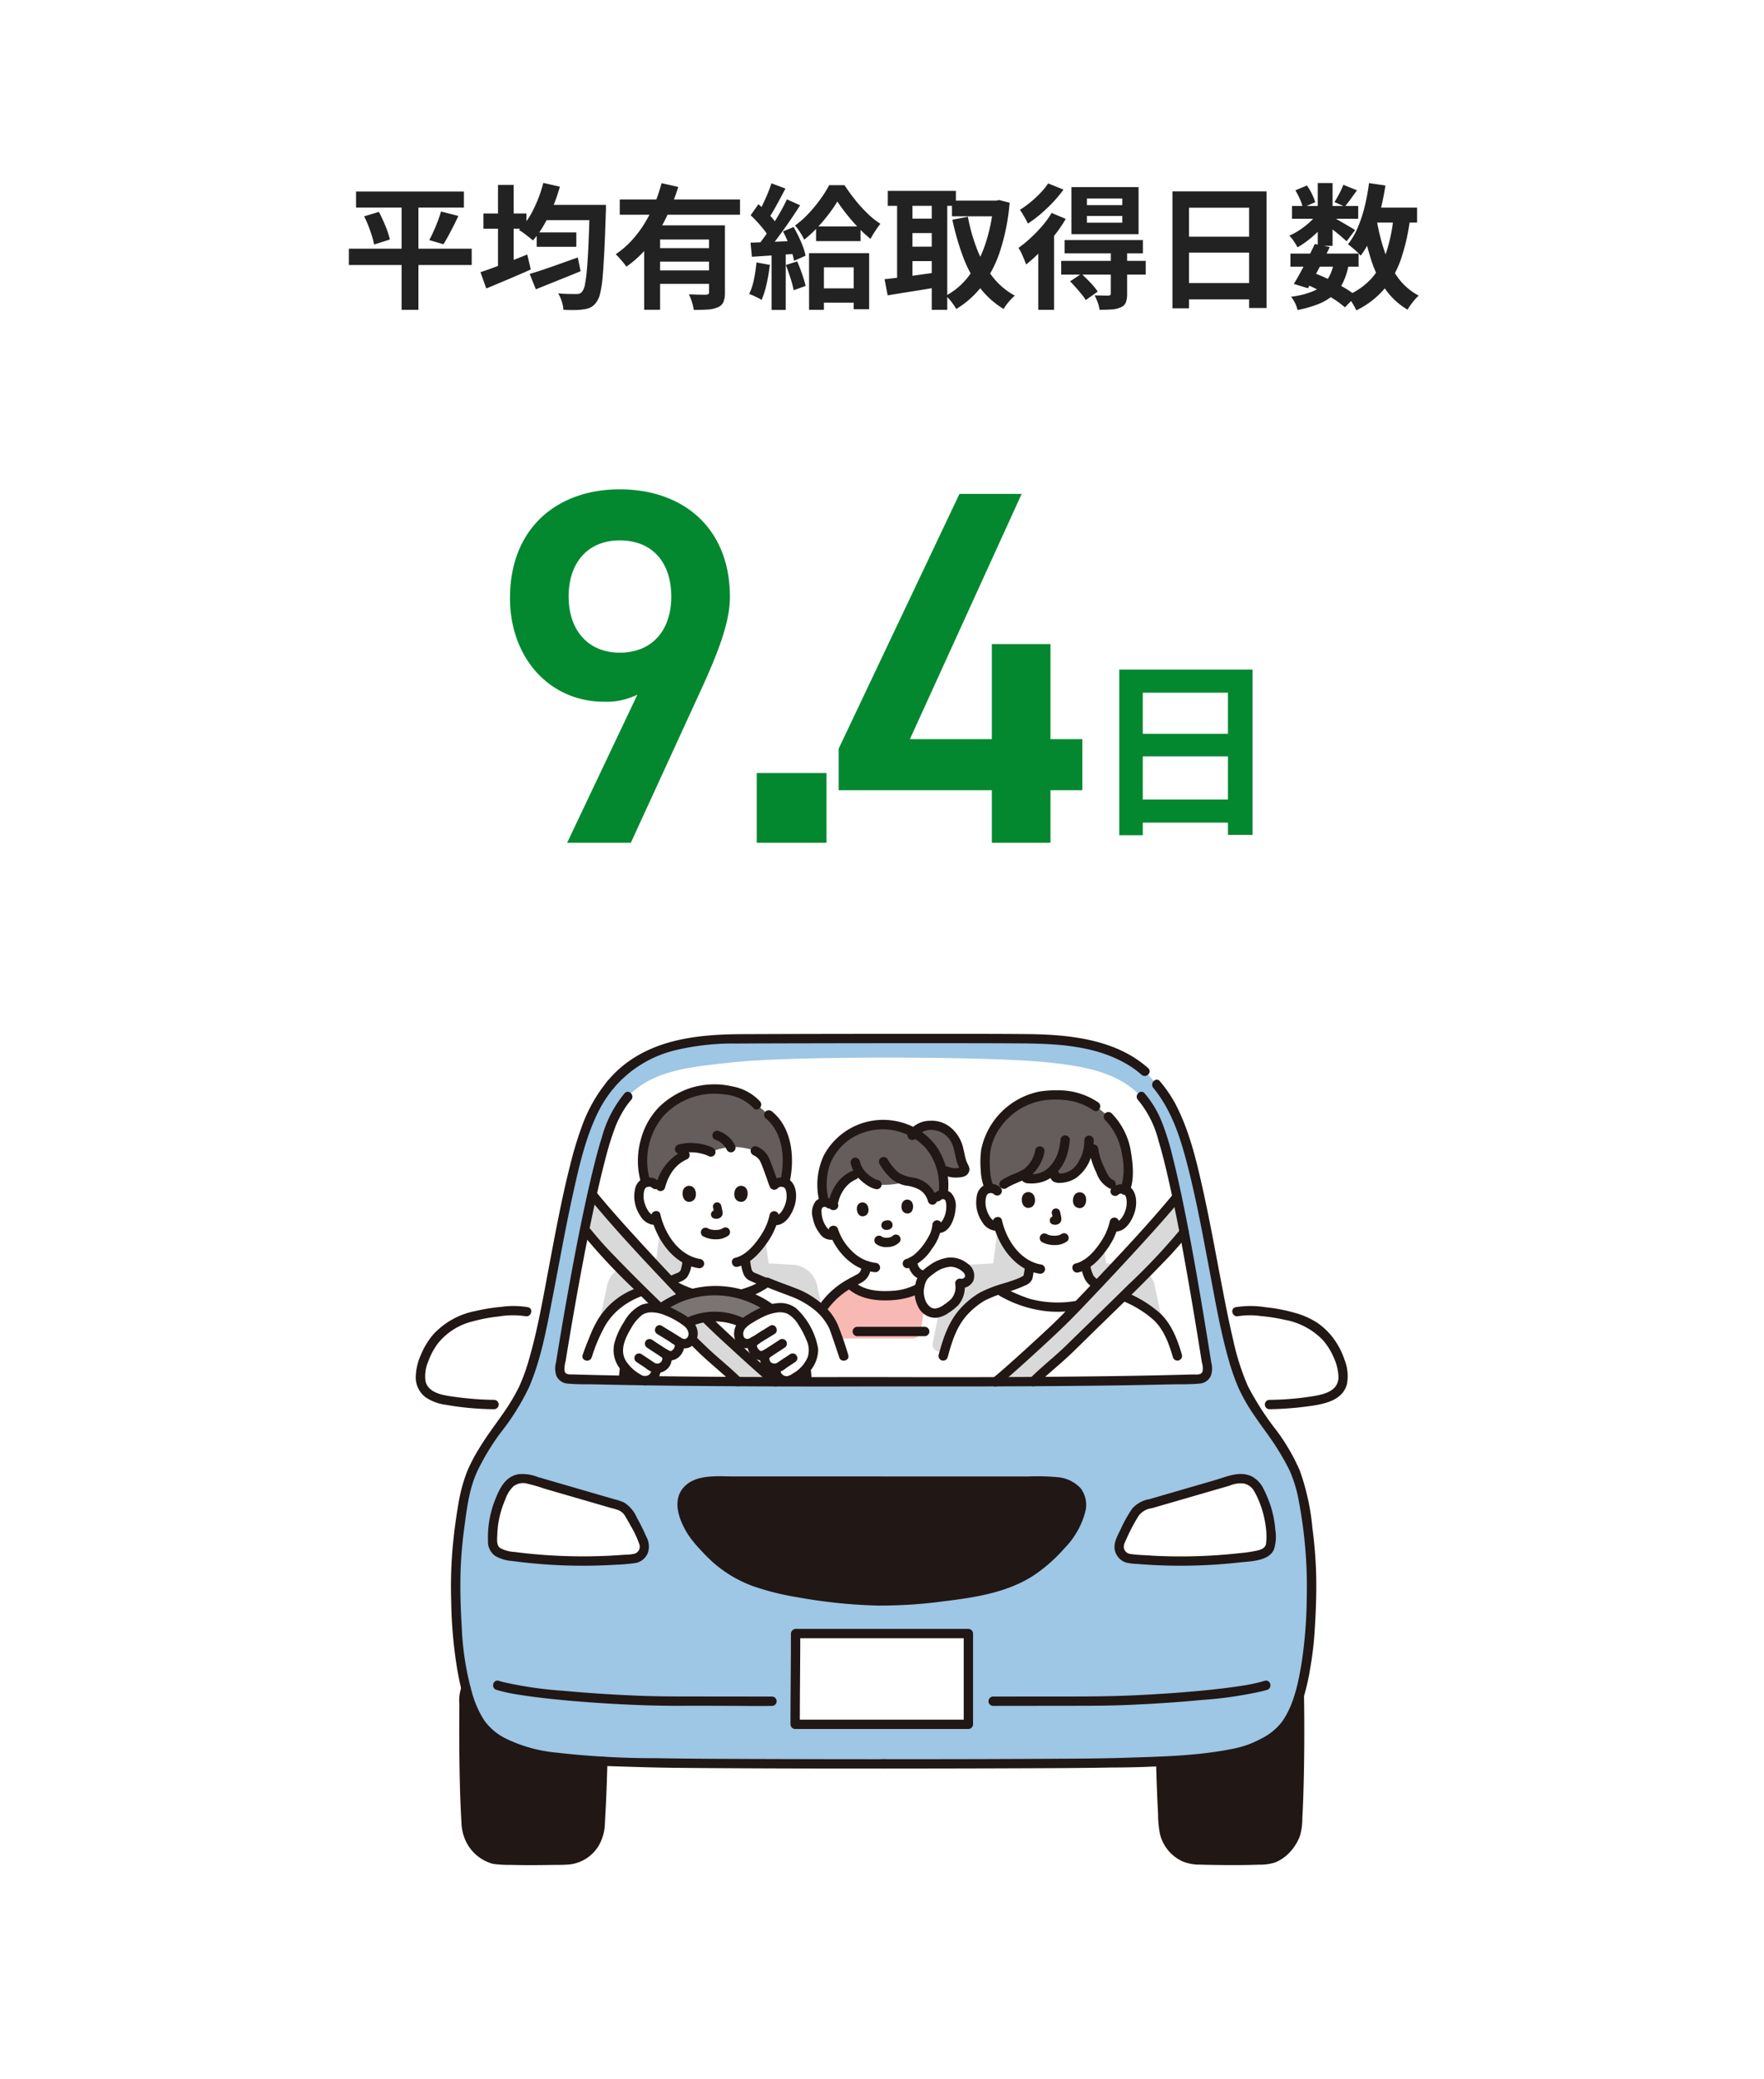<svg xmlns="http://www.w3.org/2000/svg" width="314" height="370" viewBox="0 0 314 370">
  <g id="グループ_135" data-name="グループ 135" transform="translate(10542 2352)">
    <path id="パス_1691" data-name="パス 1691" d="M0,0H314V370H0Z" transform="translate(-10542 -2352)" fill="#fff"/>
    <path id="パス_1694" data-name="パス 1694" d="M-93.624-18.912h19.2v2.856h-19.2ZM-94.9-8.736h21.864v2.9H-94.9Zm2.712-5.76,2.64-.792q.408.792.8,1.668t.7,1.728a12.626,12.626,0,0,1,.444,1.524l-2.808.888A12.866,12.866,0,0,0-90.792-11q-.264-.852-.624-1.776A18.082,18.082,0,0,0-92.184-14.5Zm13.68-.864,3.1.792q-.432.936-.9,1.848t-.912,1.74q-.444.828-.852,1.452l-2.52-.744q.384-.7.78-1.584t.744-1.8Q-78.72-14.568-78.5-15.36Zm-7.008-2.352h3V2.136h-3Zm24.048,6.072h7.056v2.568h-7.056Zm-1.248,7.392q1.08-.312,2.472-.78t2.964-1.032q1.572-.564,3.132-1.116l.5,2.448q-2.04.84-4.14,1.68t-3.828,1.536Zm2.376-12.288h9.168v2.712h-9.168Zm8.3,0h2.9v.852a4.364,4.364,0,0,1-.024.516q-.12,4.008-.264,6.828T-49.728-3.7A19.612,19.612,0,0,1-50.16-.828,4.424,4.424,0,0,1-50.784.7a2.939,2.939,0,0,1-1.008.972,3.749,3.749,0,0,1-1.248.372,10.349,10.349,0,0,1-1.656.132q-.984.012-2.016-.036A5.618,5.618,0,0,0-57,.66a6.571,6.571,0,0,0-.648-1.452q1.056.1,1.944.108t1.32.012a1.623,1.623,0,0,0,.576-.084,1.1,1.1,0,0,0,.432-.348,2.681,2.681,0,0,0,.492-1.248,24.173,24.173,0,0,0,.36-2.712q.156-1.752.276-4.428t.216-6.42Zm-8.256-3.912,2.952.672a28.75,28.75,0,0,1-1.248,3.612,28.186,28.186,0,0,1-1.644,3.3A16.513,16.513,0,0,1-62.136-10.2q-.264-.24-.72-.6t-.924-.708a5.838,5.838,0,0,0-.852-.54,13.7,13.7,0,0,0,2.6-3.708A23.592,23.592,0,0,0-60.288-20.448ZM-70.944-15h7.656v2.712h-7.656Zm2.592-5.088h2.784v15.96h-2.784ZM-71.472-4.56q1.056-.336,2.424-.852t2.892-1.1Q-64.632-7.1-63.144-7.7l.624,2.664q-1.992.888-4.092,1.776T-70.44-1.656ZM-46.68-17.5h21.408v2.712H-46.68Zm6.48,8.664h10.416v2.4H-40.2Zm-2.136-4.056h12.12v2.52H-39.5v12.5h-2.832Zm11.544,0h2.832V-.96A4.585,4.585,0,0,1-28.212.72a1.807,1.807,0,0,1-1,.96,5.008,5.008,0,0,1-1.776.408q-1.056.072-2.52.072a7.976,7.976,0,0,0-.324-1.4,9.389,9.389,0,0,0-.54-1.38l1.248.048Q-32.5-.552-32-.552h.684a.747.747,0,0,0,.42-.12.434.434,0,0,0,.108-.336ZM-39.24-20.4l2.976.672a40.792,40.792,0,0,1-2.1,5.34,26.891,26.891,0,0,1-3.024,4.932A18.54,18.54,0,0,1-45.5-5.544q-.216-.312-.564-.732t-.7-.816a8.638,8.638,0,0,0-.636-.66,15.55,15.55,0,0,0,2.892-2.5A20.008,20.008,0,0,0-42.18-13.38a25.3,25.3,0,0,0,1.752-3.48A27.887,27.887,0,0,0-39.24-20.4ZM-40.2-4.872h10.416v2.4H-40.2ZM-11.736-12.7h7.92v2.616h-7.92ZM-11.5-1.68H-3.48V.864H-11.5Zm3.552-15.456a23.408,23.408,0,0,1-1.56,2.28,31.2,31.2,0,0,1-2.04,2.4,20.228,20.228,0,0,1-2.3,2.112,10.976,10.976,0,0,0-.732-1.308,9.355,9.355,0,0,0-.9-1.212,15.662,15.662,0,0,0,2.4-2.124,26.568,26.568,0,0,0,2.136-2.592,19.266,19.266,0,0,0,1.536-2.46h2.736q.816,1.248,1.86,2.568A24.986,24.986,0,0,0-2.6-15.024,14.106,14.106,0,0,0-.288-13.176Q-.72-12.624-1.2-11.9a14.9,14.9,0,0,0-.84,1.416,22.1,22.1,0,0,1-2.172-2Q-5.328-13.656-6.3-14.88T-7.944-17.136Zm-5.04,9.192h10.7V2.04H-5.04V-5.424h-5.3v7.56h-2.64Zm-6.7-12.432,2.5.936q-.48.912-1.008,1.9t-1.032,1.872q-.5.888-.96,1.536l-1.92-.816q.432-.744.888-1.68t.864-1.92Q-19.944-19.536-19.68-20.376Zm2.76,2.856,2.352,1.056q-.864,1.368-1.9,2.868t-2.064,2.88Q-19.56-9.336-20.472-8.3l-1.68-.936q.672-.816,1.392-1.836t1.428-2.136q.708-1.116,1.332-2.232T-16.92-17.52Zm-6.456,2.832,1.392-1.968q.624.552,1.284,1.212t1.224,1.32a7.21,7.21,0,0,1,.852,1.188L-20.088-10.7a7.873,7.873,0,0,0-.828-1.272q-.54-.7-1.188-1.416T-23.376-14.688Zm5.76,2.88,1.9-.792q.456.816.9,1.74t.768,1.8a9.026,9.026,0,0,1,.444,1.572l-2.04.912a11.1,11.1,0,0,0-.42-1.6q-.3-.9-.708-1.86T-17.616-11.808ZM-23.4-9.816q1.656-.048,3.96-.144l4.68-.192-.024,2.28q-2.232.168-4.428.312T-23.16-7.3Zm6.288,3.984L-15.1-6.48q.456,1.032.876,2.244t.636,2.124l-2.136.768A17.562,17.562,0,0,0-16.3-3.516Q-16.7-4.776-17.112-5.832Zm-5.232-.456,2.376.432a30.3,30.3,0,0,1-.576,3.408A16.1,16.1,0,0,1-21.432.384,5.268,5.268,0,0,0-22.08.012q-.408-.2-.828-.4a6.173,6.173,0,0,0-.732-.288,10.976,10.976,0,0,0,.84-2.58A27.5,27.5,0,0,0-22.344-6.288Zm2.688-2.256h2.52V2.16h-2.52ZM12.456-17.3H20.64V-14.5H12.456ZM1.032-19.032h12.12v2.664H1.032ZM4.2-14.088H9.96v2.568H4.2ZM4.2-9.1H9.96v2.568H4.2ZM19.848-17.3h.5l.5-.1,1.872.48a38.134,38.134,0,0,1-1.668,8.5A21.441,21.441,0,0,1,17.9-2.232a16.606,16.606,0,0,1-4.68,4.224,11.329,11.329,0,0,0-.852-1.26A6.264,6.264,0,0,0,11.352-.36,12.554,12.554,0,0,0,15.5-3.948a19.888,19.888,0,0,0,2.868-5.544,30.392,30.392,0,0,0,1.476-7.188Zm-4.56,2.88a31.576,31.576,0,0,0,1.656,5.832A19.259,19.259,0,0,0,19.68-3.744a12.644,12.644,0,0,0,3.96,3.36A8.942,8.942,0,0,0,22.932.3a10.467,10.467,0,0,0-.732.864,7.421,7.421,0,0,0-.552.828,15.342,15.342,0,0,1-4.284-3.864,21.316,21.316,0,0,1-2.916-5.376,45.879,45.879,0,0,1-1.92-6.648Zm-12.6-3.528H5.424v15.7H2.688Zm6.168,0h2.76V2.136H8.856ZM.456-3.312q1.2-.12,2.724-.312t3.24-.432q1.716-.24,3.4-.48L9.96-1.9q-2.328.408-4.7.78T1.008-.432ZM36.48-14.568v1.2h6.288v-1.2Zm0-3.1v1.176h6.288v-1.176ZM33.72-19.7H45.672v8.376H33.72ZM32.5-10.272H46.44V-7.92H32.5Zm-.6,3.7H46.944v2.448H31.9Zm8.832-1.632h2.9V-.7A4.242,4.242,0,0,1,43.4.852a1.578,1.578,0,0,1-.924.852,4.461,4.461,0,0,1-1.6.372q-.924.06-2.148.06A5.976,5.976,0,0,0,38.4.84a10.8,10.8,0,0,0-.552-1.272q.744.024,1.476.036t.972.012a.588.588,0,0,0,.348-.108.38.38,0,0,0,.084-.276ZM33.48-2.928,35.5-4.272q.768.7,1.608,1.584A11.839,11.839,0,0,1,38.4-1.1L36.264.408a8.207,8.207,0,0,0-.732-1.032q-.468-.576-1.008-1.188T33.48-2.928ZM30.192-15.1l2.52,1.056a25.311,25.311,0,0,1-2.04,2.976A36.443,36.443,0,0,1,28.2-8.244a26.287,26.287,0,0,1-2.544,2.316q-.12-.336-.348-.9t-.5-1.14a6.258,6.258,0,0,0-.516-.912,22.028,22.028,0,0,0,2.16-1.764,26.107,26.107,0,0,0,2.064-2.136A16.12,16.12,0,0,0,30.192-15.1Zm-.624-5.256,2.736,1.1a22.249,22.249,0,0,1-1.836,2.22,27.169,27.169,0,0,1-2.2,2.1,21.61,21.61,0,0,1-2.3,1.728q-.144-.336-.4-.792t-.528-.912q-.276-.456-.492-.744a16.967,16.967,0,0,0,1.9-1.368,19.755,19.755,0,0,0,1.788-1.668A11.329,11.329,0,0,0,29.568-20.352ZM27.816-9.72l2.664-2.664.144.048V2.136H27.816ZM51.7-18.936H68.448V1.824h-3.1V-16.032h-10.7v17.9H51.7Zm2.016,8.064H66.624V-8.04H53.712Zm0,8.256H66.648v2.9H53.712ZM72.7-7.872H84.84v2.328H72.7Zm.288-8.472H84.768v2.28H72.984ZM77.04-9.576l2.664.552q-.6,1.248-1.284,2.568T77.064-3.9q-.672,1.236-1.248,2.2L73.3-2.472q.576-.912,1.236-2.136t1.32-2.532Q76.512-8.448,77.04-9.576Zm3.384,3.312,2.664.24a12.372,12.372,0,0,1-1,3.252,7.163,7.163,0,0,1-1.752,2.3,9.444,9.444,0,0,1-2.652,1.584,20.662,20.662,0,0,1-3.72,1.068A5.108,5.108,0,0,0,73.512.912a5.731,5.731,0,0,0-.7-1.1,14.816,14.816,0,0,0,3.924-.984,5.766,5.766,0,0,0,2.436-1.9A7.756,7.756,0,0,0,80.424-6.264Zm1.7-13.848,2.424.984q-.576.792-1.14,1.572t-1.02,1.332l-1.848-.816q.408-.624.864-1.5A14.946,14.946,0,0,0,82.128-20.112Zm-4.56-.312h2.64V-9.24h-2.64Zm-3.984,1.3,2.064-.864a10.455,10.455,0,0,1,.888,1.512,8.525,8.525,0,0,1,.576,1.464l-2.208.96a7.083,7.083,0,0,0-.5-1.488A14.616,14.616,0,0,0,73.584-19.128Zm4.056,3.912,1.848,1.128a10.837,10.837,0,0,1-1.5,1.92A19.837,19.837,0,0,1,76.02-10.38a16.476,16.476,0,0,1-2.052,1.4,12.042,12.042,0,0,0-.66-1.08,6.81,6.81,0,0,0-.8-1.008,11.767,11.767,0,0,0,1.944-1.068A14.172,14.172,0,0,0,76.284-13.6,8.141,8.141,0,0,0,77.64-15.216Zm2.328.7q.336.168.924.5t1.272.732q.684.4,1.248.732t.8.5L82.7-10.056q-.336-.312-.864-.768t-1.128-.936q-.6-.48-1.152-.912t-.96-.7Zm6.456-1.536h8.832v2.664H86.424Zm.264-4.368,2.928.432q-.384,2.472-.984,4.788a28.739,28.739,0,0,1-1.452,4.272A16.739,16.739,0,0,1,85.2-7.488a5.521,5.521,0,0,0-.624-.672q-.408-.384-.864-.756t-.768-.612a12.477,12.477,0,0,0,1.74-2.964,24.748,24.748,0,0,0,1.236-3.744A34.91,34.91,0,0,0,86.688-20.424Zm4.368,6,2.952.288a35.776,35.776,0,0,1-1.62,7.224,16.717,16.717,0,0,1-3.012,5.376,15.462,15.462,0,0,1-4.944,3.768A8.6,8.6,0,0,0,84,1.392q-.288-.5-.624-1a5.507,5.507,0,0,0-.624-.78A12.458,12.458,0,0,0,87.18-3.5a13.325,13.325,0,0,0,2.6-4.644A29.064,29.064,0,0,0,91.056-14.424Zm-3,.5a35.62,35.62,0,0,0,1.416,5.688,17.2,17.2,0,0,0,2.4,4.68A10.744,10.744,0,0,0,95.544-.384a6.542,6.542,0,0,0-.7.708q-.384.444-.732.924a9.124,9.124,0,0,0-.564.864,12.617,12.617,0,0,1-4-3.72A19.911,19.911,0,0,1,87.024-6.9a47.722,47.722,0,0,1-1.56-6.588ZM75.408-2.448l1.536-1.944a29.757,29.757,0,0,1,2.82,1.224q1.4.7,2.616,1.428a17.207,17.207,0,0,1,2.028,1.4L82.392,1.7A15.744,15.744,0,0,0,80.52.288q-1.128-.744-2.448-1.452T75.408-2.448Z" transform="translate(-10385 -2299)" fill="#222"/>
    <path id="パス_1692" data-name="パス 1692" d="M-94.05,0h11.34l12.6-27.45c2.79-6.12,5.04-11.7,5.04-16.29,0-12.42-8.46-19.17-19.62-19.17-11.07,0-19.53,6.84-19.53,19.35,0,10.62,7.02,18.45,16.74,18.45a12.408,12.408,0,0,0,5.94-1.26Zm18.54-43.83c0,5.94-3.33,9.99-9.18,9.99-5.67,0-9.09-4.05-9.09-9.99,0-6.03,3.42-9.99,9.09-9.99C-78.84-53.82-75.51-49.86-75.51-43.83Zm27.63,31.41H-60.3V0h12.42ZM-24.21-62.1-45.72-16.74v7.38h27.27V0H-8.01V-9.36h5.67v-9.09H-8.01V-35.37H-18.45v16.92H-33.03L-13.14-62.1Z" transform="translate(-10347 -2202)" fill="#038830"/>
    <path id="パス_1693" data-name="パス 1693" d="M5.236-26.826H28.968V2.584H24.582v-25.3H9.418V2.652H5.236ZM8.092-15.4H26.384v4.012H8.092Zm0,11.7H26.418V.408H8.092Z" transform="translate(-10348 -2206)" fill="#038830"/>
    <g id="c" transform="translate(-10467.999 -2168)">
      <g id="d" transform="translate(-0.001 0)">
        <path id="パス_303" data-name="パス 303" d="M343.732,299.988c.174-6.043.148-12.552.09-16.611a13.061,13.061,0,0,1-11.069,10.188,76.8,76.8,0,0,1-13.61,1.524c.116,3.636.174,6.217.486,11.511a6.333,6.333,0,0,0,5.527,6.034c3.761.121,9.47.187,12.952-.042,2.493-.166,5.14-3.274,5.311-5.768.143-2.08.245-4.42.314-6.836Z" transform="translate(-186.528 -165.624)" fill="#211715"/>
        <path id="パス_304" data-name="パス 304" d="M20.746,296.94c-.139-5.716-.113-11.672-.057-15.457a2.638,2.638,0,0,1,.321-1.237q.062.256.125.51a17.576,17.576,0,0,0,3.257,6.743,16.862,16.862,0,0,0,8.032,4.236,74.763,74.763,0,0,0,12.944,1.5c-.117,3.652-.175,6.232-.487,11.54a6.333,6.333,0,0,1-5.527,6.034c-3.761.121-9.47.187-12.952-.042-2.493-.166-5.14-3.274-5.311-5.768-.167-2.428-.277-5.212-.346-8.054Z" transform="translate(-12.066 -163.795)" fill="#211715"/>
        <path id="パス_305" data-name="パス 305" d="M13.18,119.163a21.618,21.618,0,0,0-4.575,1.39,9.8,9.8,0,0,0-2.917,1.96A12.392,12.392,0,0,0,2.38,128.1a5.234,5.234,0,0,0,.125,4.2c.78,1.329,2.4,1.844,3.9,2.143a56.382,56.382,0,0,0,8.743.819l3.555.044q.365-.58.779-1.279a28.4,28.4,0,0,0,2.5-6.1c.663-2.17,1.3-4.912,1.943-7.986a9.374,9.374,0,0,0-5.653-1.376,39.136,39.136,0,0,0-5.1.6Z" transform="translate(-1.17 -69.279)" fill="#fff"/>
        <path id="パス_306" data-name="パス 306" d="M355.258,119.012a41.984,41.984,0,0,0-4.248-.451,9.016,9.016,0,0,0-5.052,1.063c.662,3.2,1.324,6.056,2.01,8.3a28.379,28.379,0,0,0,2.5,6.1c.273.462.531.885.773,1.276,1.721-.026,2.893-.041,2.893-.041a56.379,56.379,0,0,0,8.743-.819c1.507-.3,3.125-.814,3.9-2.143a5.232,5.232,0,0,0,.125-4.2,12.392,12.392,0,0,0-3.308-5.585,9.812,9.812,0,0,0-2.917-1.96,22.492,22.492,0,0,0-5.424-1.542Z" transform="translate(-202.199 -69.279)" fill="#fff"/>
        <path id="パス_307" data-name="パス 307" d="M93.631,131.1c-19.671,0-37.829-.074-42.4-.221-9.236-.3-14.244-.371-20.866-1.77a16.863,16.863,0,0,1-8.032-4.236,17.576,17.576,0,0,1-3.257-6.743,58.632,58.632,0,0,1-1.646-10.323,85.694,85.694,0,0,1,.77-21.459A30.473,30.473,0,0,1,20.115,78.9a50.615,50.615,0,0,1,3.262-5.709c1.548-2.282,2.67-3.435,4.945-7.277a28.4,28.4,0,0,0,2.5-6.1c3.237-10.6,5.958-34.864,10.634-44.527A20.555,20.555,0,0,1,44.7,10.2c5.532-6.745,14.114-8.061,21.866-8.126,6.636-.056,47.97-.125,54.069,0,8.205.168,15.619,2.059,19.9,6.512,2.779,3.26,3.308,4.037,4.6,6.7,4.676,9.663,7.4,33.929,10.634,44.527a28.381,28.381,0,0,0,2.5,6.1c2.276,3.842,3.4,4.995,4.945,7.277a50.615,50.615,0,0,1,3.262,5.709,30.455,30.455,0,0,1,1.914,7.451,85.693,85.693,0,0,1,.77,21.459,58.632,58.632,0,0,1-1.646,10.323,17.576,17.576,0,0,1-3.257,6.743,16.863,16.863,0,0,1-8.032,4.236c-6.622,1.4-11.63,1.472-20.866,1.77-4.572.148-22.73.221-42.4.221" transform="translate(-10.005 -1.169)" fill="#9ec6e5"/>
        <path id="パス_308" data-name="パス 308" d="M165.2,17.117a17.313,17.313,0,0,1,2.816,4.626c3.084,7.218,7.146,32.128,8.964,43.627a1.622,1.622,0,0,1-1.489,2.006c-14.512.449-35.318.552-56.141.493-20.823.059-41.629-.044-56.141-.493a1.622,1.622,0,0,1-1.489-2.006c1.818-11.5,6.207-36.409,9.291-43.627a17.323,17.323,0,0,1,2.816-4.626,10.482,10.482,0,0,1,.8-.815c4.457-3.894,10.288-4.472,18-5.294,10.745-1.146,45.559-1.054,55.715,0,7.71.8,12.858,2,16.865,6.109a17.313,17.313,0,0,1,2.816,4.626" transform="translate(-36.056 -5.951)" fill="#fff"/>
        <path id="パス_309" data-name="パス 309" d="M193.286,58.729a1.423,1.423,0,0,1,1.115-.4,1.342,1.342,0,0,1,1,.581,1.893,1.893,0,0,1,.246.75,5.689,5.689,0,0,1-.393,3.045,3.62,3.62,0,0,1-.857,1.282,1.1,1.1,0,0,1-1.24.274,9.6,9.6,0,0,1-.238.936,11.034,11.034,0,0,1-4.107,5.053c.02.1.046.219.077.351a2.5,2.5,0,0,0,1.37,1.928c.063.016,1.313.517,1.409.553l.371.139-.076.108a8.694,8.694,0,0,1-5.688,2.873,16.7,16.7,0,0,1-4.406-.027,7.222,7.222,0,0,1-3.973-1.759l-.246-.234.537-.266c.1-.049,1.27-.7,1.337-.723a2.51,2.51,0,0,0,1.119-2.082c.007-.043.011-.082.015-.122a9.073,9.073,0,0,1-3.33-2.17,10.231,10.231,0,0,1-2.3-3.458,1.137,1.137,0,0,1-1.428-.028,3.616,3.616,0,0,1-1.009-1.167,5.684,5.684,0,0,1-.765-2.973,1.9,1.9,0,0,1,.151-.774,1.343,1.343,0,0,1,.924-.7,1.423,1.423,0,0,1,1.156.262s-2.881-8.409,8.025-9.084,11.194,7.836,11.194,7.836Z" transform="translate(-100.431 -29.722)" fill="#fff"/>
        <path id="パス_310" data-name="パス 310" d="M199.346,46.47a5.656,5.656,0,0,1-.731-2.027,14.364,14.364,0,0,0-.726-2.519,4.248,4.248,0,0,0-1.043-1.5,4.436,4.436,0,0,0-3.931-1.361,3.829,3.829,0,0,0-2.558,1.24c-.251-.138-.513-.273-.766-.393a10.689,10.689,0,0,0-1.63-.613,11.316,11.316,0,0,0-3.8-.384,11.838,11.838,0,0,0-2.705.477,10.531,10.531,0,0,0-7.463,10.227,17.9,17.9,0,0,0,.413,2.95l.034.124a1.4,1.4,0,0,1,.887.29l.638.081a8.131,8.131,0,0,1,1.245-3.084,5.576,5.576,0,0,1,3.667-2.433,6.692,6.692,0,0,0,2.322,1.83,2.112,2.112,0,0,0,.595.184,14.554,14.554,0,0,0,3.66-.16l1.475-.516a15.178,15.178,0,0,1,2.173.521,4.33,4.33,0,0,1,2.588,2.954l.049.2.807-.824a1.41,1.41,0,0,1,1.018-.405c0-.047.007-.072.007-.072a13.963,13.963,0,0,0,0-2.975,11.23,11.23,0,0,0-.461-2.2l1.016,1.059a4.69,4.69,0,0,0,2.821.231.594.594,0,0,0,.4-.9Z" transform="translate(-101.692 -22.73)" fill="#645d5c"/>
        <path id="パス_311" data-name="パス 311" d="M169.671,111.634a18.381,18.381,0,0,0-1.254,3.508h18.468a1.475,1.475,0,0,0,1.465-1.335,91.3,91.3,0,0,1,1.8-9.58c-.785,1.447-3.273,2.846-5.87,3.166a16.7,16.7,0,0,1-4.406-.027,7.032,7.032,0,0,1-4.207-2,16.042,16.042,0,0,0-4.7,4.219,13.157,13.157,0,0,0-1.3,2.045Z" transform="translate(-98.433 -60.917)" fill="#f8b8b4"/>
        <path id="パス_312" data-name="パス 312" d="M178.9,73.448l-.082-.031C178.842,73.446,178.869,73.465,178.9,73.448Z" transform="translate(-104.515 -42.91)" fill="#85807f"/>
        <path id="パス_313" data-name="パス 313" d="M187.606,98.123a.5.5,0,0,1-.009.083l.029-.221c-.023.157-.04.314-.061.47l.03-.221a3.99,3.99,0,0,1-.114.567c-.025.084-.058.165-.085.247.086-.262.039-.091.005-.025-.023.047-.048.092-.075.137s-.049.079-.076.118c-.106.153.12-.136.018-.02a2.728,2.728,0,0,1-.244.251l-.071.06q.16-.121.054-.042c-.108.075-.126.038.071,0a1.226,1.226,0,0,0-.259.114c-.43.22-.841.475-1.273.691a.837.837,0,0,0-.3,1.137.851.851,0,0,0,1.137.3c.382-.192.752-.413,1.129-.615.062-.034.128-.064.189-.1.028-.017.124-.053-.085.035-.258.109.076-.028.1-.044a1.328,1.328,0,0,0,.124-.084,4.319,4.319,0,0,0,.388-.308A3.075,3.075,0,0,0,189,99.49a4.743,4.743,0,0,0,.254-1.243l-.03.221a1.7,1.7,0,0,0,.045-.346.831.831,0,1,0-1.662,0h0Z" transform="translate(-108.205 -56.863)" fill="#211715"/>
        <path id="パス_314" data-name="パス 314" d="M210.742,96.571a4.059,4.059,0,0,0,1.028,2.215,3.13,3.13,0,0,0,1.084.675c.227.086.453.177.679.266s.43.174.647.256a.836.836,0,0,0,.64-.084.831.831,0,0,0-.2-1.519c-.4-.153-.8-.319-1.2-.475-.064-.025-.128-.052-.193-.073s.213.105.119.047c-.04-.025-.084-.044-.124-.067s-.091-.054-.134-.083c-.062-.042-.189-.17,0,0-.064-.06-.132-.114-.193-.177-.027-.028-.053-.057-.078-.086-.109-.127.107.156.013.02-.045-.066-.089-.132-.128-.2a1.953,1.953,0,0,0-.112-.224s.071.181.049.118c-.01-.027-.022-.054-.032-.081s-.028-.076-.041-.115c-.027-.081-.052-.163-.074-.246-.055-.2-.1-.405-.143-.61a.836.836,0,0,0-1.022-.58.853.853,0,0,0-.581,1.022h0Z" transform="translate(-123.159 -55.826)" fill="#211715"/>
        <path id="パス_315" data-name="パス 315" d="M212.18,40.225a3.131,3.131,0,0,1,3-1.369,4,4,0,0,1,2.987,1.707c.859,1.2.882,2.789,1.336,4.149a5.71,5.71,0,0,0,.407.95c.044.08.091.158.141.235a.192.192,0,0,1,0-.176c.118-.185.169-.105-.069-.112-.357-.01-.712.069-1.074.039a3.826,3.826,0,0,1-1.136-.3.836.836,0,0,0-1.022.581.852.852,0,0,0,.58,1.022,5.126,5.126,0,0,0,2.294.359c.757-.052,1.556-.149,1.923-.905.377-.777-.141-1.308-.4-2s-.353-1.448-.541-2.167a6.673,6.673,0,0,0-2.159-3.737,5.3,5.3,0,0,0-3.823-1.287,4.547,4.547,0,0,0-3.884,2.175c-.484.952.95,1.793,1.435.839h0Z" transform="translate(-123.116 -21.738)" fill="#211715"/>
        <path id="パス_316" data-name="パス 316" d="M222.884,68.668a.589.589,0,0,1,.527-.159c-.091-.012,0,.006.038.018.246.083-.046-.038.082.031.033.017.161.106.077.039.017.014.147.161.1.1a2.089,2.089,0,0,1,.155.63,5.409,5.409,0,0,1-.006,1.066,4.687,4.687,0,0,1-.519,1.675,2.6,2.6,0,0,1-.519.68c-.029.029-.1.079-.027.028l-.108.074c.068-.047-.124.031.013.01-.03,0-.231-.02-.144,0a.852.852,0,0,0-1.022.581.839.839,0,0,0,.581,1.022c2.28.46,3.315-2.506,3.426-4.28a3.34,3.34,0,0,0-.822-2.812,2.266,2.266,0,0,0-3.01.125.831.831,0,0,0,1.175,1.175h0Z" transform="translate(-129.441 -39.074)" fill="#211715"/>
        <path id="パス_317" data-name="パス 317" d="M173.312,70.516a2.248,2.248,0,0,0-2.843.232,3.327,3.327,0,0,0-.529,3,6.192,6.192,0,0,0,1.217,2.743,2.413,2.413,0,0,0,2.607,1.085.85.85,0,0,0,.58-1.022.839.839,0,0,0-1.022-.58,1.6,1.6,0,0,0-.161.051c.057-.013-.13-.025.005.005-.006,0-.193-.069-.123-.036s-.1-.065-.116-.076a2.81,2.81,0,0,1-.521-.512,4.751,4.751,0,0,1-.8-1.8,4.117,4.117,0,0,1-.111-.9,1.244,1.244,0,0,1,.1-.721c.061-.1-.108.085.053-.06.095-.085,0-.015.068-.054.03-.018.174-.087.076-.049.02-.008.221-.058.146-.046s.131,0,.153,0c.136,0,.009-.007.083.016.035.011.183.069.086.023a1.348,1.348,0,0,1,.216.138.837.837,0,0,0,1.137-.3.85.85,0,0,0-.3-1.137h0Z" transform="translate(-99.256 -40.979)" fill="#211715"/>
        <path id="パス_318" data-name="パス 318" d="M213.845,80.694a5.5,5.5,0,0,1-.287,1.262c-.024.072-.152.347-.03.089-.051.107-.1.216-.15.323a12.678,12.678,0,0,1-.983,1.649,9.912,9.912,0,0,1-1.46,1.679,4.719,4.719,0,0,1-.873.662,4.875,4.875,0,0,1-.522.278c-.154.07.064-.017-.109.043-.1.036-.208.07-.314.1a.832.832,0,0,0,.442,1.6,8.3,8.3,0,0,0,4.223-3.458,8.584,8.584,0,0,0,1.724-4.231.838.838,0,0,0-.831-.831.848.848,0,0,0-.831.831h0Z" transform="translate(-121.879 -46.677)" fill="#211715"/>
        <path id="パス_319" data-name="パス 319" d="M176.957,83.212c1.173,3.6,4.342,6.937,8.269,7.251a.838.838,0,0,0,.831-.831.848.848,0,0,0-.831-.831,7.139,7.139,0,0,1-4.243-2.164,9.492,9.492,0,0,1-2.423-3.867c-.33-1.013-1.936-.579-1.6.442Z" transform="translate(-103.399 -48.04)" fill="#211715"/>
        <path id="パス_320" data-name="パス 320" d="M195.29,50.1a12.285,12.285,0,0,0-2.035-8.5,11.575,11.575,0,0,0-7.123-4.482,11.962,11.962,0,0,0-12.916,6.1,12.374,12.374,0,0,0-.726,8.416c.235,1.043,1.837.6,1.6-.442a10.981,10.981,0,0,1,.26-6.466,9.7,9.7,0,0,1,3.468-4.351,10.487,10.487,0,0,1,13.539,1.513,10.544,10.544,0,0,1,2.267,8.214.837.837,0,0,0,.831.831.849.849,0,0,0,.831-.831h0Z" transform="translate(-100.578 -21.572)" fill="#211715"/>
        <path id="パス_321" data-name="パス 321" d="M232.6,113.157a20.462,20.462,0,0,0-1.721-2.666q-1.171-1.631-2.445-3.185a12.268,12.268,0,0,0-2.6-2.542,19.2,19.2,0,0,0-4.788-2.15c-1.02-.33-1.457,1.274-.442,1.6A17.619,17.619,0,0,1,225,106.2a11.33,11.33,0,0,1,2.349,2.386q1.181,1.444,2.259,2.968A19.305,19.305,0,0,1,231.169,114c.481.956,1.915.115,1.435-.839h0Z" transform="translate(-128.6 -59.949)" fill="#211715"/>
        <path id="パス_322" data-name="パス 322" d="M168.043,115.452a14.917,14.917,0,0,1,2.558-5.462,13.819,13.819,0,0,1,4.838-4.076.838.838,0,0,0,.3-1.137.85.85,0,0,0-1.137-.3,15.018,15.018,0,0,0-5.249,4.43,14.009,14.009,0,0,0-1.752,2.766,21.953,21.953,0,0,0-1.159,3.336.832.832,0,0,0,1.6.442h0Z" transform="translate(-97.258 -61.006)" fill="#211715"/>
        <path id="パス_323" data-name="パス 323" d="M196.713,87.611a2.953,2.953,0,0,0,2.138.606,3.013,3.013,0,0,0,2.028-.791.831.831,0,1,0-1.175-1.175c-.019.021-.039.041-.059.06l-.038.033c-.082.077.108-.082.107-.082-.081.037-.155.1-.236.144l-.059.028c-.125.063.209-.078.07-.029-.054.019-.108.039-.163.057a3.072,3.072,0,0,1-.461.1l.221-.029a3.5,3.5,0,0,1-.9,0l.221.029a2.544,2.544,0,0,1-.31-.064c-.044-.012-.088-.026-.131-.041s-.178-.071-.016,0-.044-.026-.087-.052c-.024-.015-.047-.031-.071-.046-.094-.06.2.164.1.076a.884.884,0,0,0-.588-.243.831.831,0,0,0-.588,1.419h0Z" transform="translate(-114.832 -50.271)" fill="#211715"/>
        <path id="パス_324" data-name="パス 324" d="M200.2,79.945a.488.488,0,0,1-.074.04l.2-.084a.351.351,0,0,1-.087.025l.221-.03a.456.456,0,0,1-.126,0l.221.03c-.09-.012-.18-.03-.271-.035a.854.854,0,0,0-.831.831l.029.221a.831.831,0,0,0,.214.367l.168.13a.826.826,0,0,0,.419.113l.044,0-.221-.029c.093.012.186.03.279.036a.36.36,0,0,0,.07,0c.077-.009.157-.019.234-.032l.02,0,.042-.012c.073-.027.145-.059.216-.091l.023-.01a.53.53,0,0,0,.051-.03.8.8,0,0,0,.4-.828.62.62,0,0,0-.1-.309l-.13-.168a.831.831,0,0,0-.367-.214l-.221-.03a.826.826,0,0,0-.419.113h0Z" transform="translate(-116.572 -46.659)" fill="#211715"/>
        <path id="パス_325" data-name="パス 325" d="M189,73c-.122.5.048,1.637.992,1.676,1.239-.084,1.22-1.465.763-2.086A.983.983,0,0,0,189,73Z" transform="translate(-110.441 -42.194)" fill="#211715"/>
        <path id="パス_326" data-name="パス 326" d="M210.057,71.689c.183.486.154,1.631-.777,1.785-1.24.069-1.391-1.3-1.014-1.976A.983.983,0,0,1,210.057,71.689Z" transform="translate(-121.617 -41.498)" fill="#211715"/>
        <path id="パス_327" data-name="パス 327" d="M180.955,58.63a6.782,6.782,0,0,0-3.04,2.724,8.724,8.724,0,0,0-.878,1.977,7.848,7.848,0,0,0-.248.994c-.1.576.214,1.316.917,1.255a.831.831,0,0,0,0-1.662l-.047,0,.588.243.164.51c.009-.046.019-.091.029-.137s.027-.121.042-.182q.049-.2.106-.406c.077-.269.168-.533.269-.793,0-.012.054-.132.023-.059.03-.071.063-.142.1-.212.059-.126.123-.251.189-.373a6.971,6.971,0,0,1,.438-.7,4.321,4.321,0,0,1,.384-.467,6.061,6.061,0,0,1,.558-.535c.027-.022.15-.123.066-.058.045-.035.092-.069.138-.1q.157-.112.322-.213a5.559,5.559,0,0,1,.724-.371.836.836,0,0,0,.3-1.137.853.853,0,0,0-1.137-.3h0Z" transform="translate(-103.316 -34.212)" fill="#211715"/>
        <path id="パス_328" data-name="パス 328" d="M186.335,54.067a5.814,5.814,0,0,0,1.581,2.8,7.726,7.726,0,0,0,1.285,1.036,4.374,4.374,0,0,0,1.574.71.851.851,0,0,0,1.022-.581.841.841,0,0,0-.581-1.022,3.505,3.505,0,0,1-.4-.1c.129.039.02.009-.047-.024l-.133-.068q-.305-.16-.6-.348-.151-.1-.3-.2l-.06-.043c.1.073-.061-.049-.081-.065a6.408,6.408,0,0,1-.509-.463,3.1,3.1,0,0,1-.433-.49c.111.177.017.02-.012-.021s-.068-.1-.1-.145c-.065-.1-.128-.2-.186-.3s-.1-.189-.151-.285c-.021-.044-.041-.089-.062-.133-.079-.167.052.141-.007-.018a5.072,5.072,0,0,1-.2-.679.837.837,0,0,0-1.022-.581.851.851,0,0,0-.581,1.022h0Z" transform="translate(-108.892 -30.984)" fill="#211715"/>
        <path id="パス_329" data-name="パス 329" d="M198.518,53.93a10.856,10.856,0,0,0,1.964,2.524,5.539,5.539,0,0,0,2.78,1.359,6.267,6.267,0,0,1,2.582.86,3.543,3.543,0,0,1,1.313,1.973.832.832,0,0,0,1.6-.442,5.287,5.287,0,0,0-4.064-3.8,6.6,6.6,0,0,1-2.771-.9,8.317,8.317,0,0,1-1.971-2.42.832.832,0,0,0-1.435.839h0Z" transform="translate(-115.958 -30.794)" fill="#211715"/>
        <path id="パス_330" data-name="パス 330" d="M184.652,105.438c2.2,2.022,5.41,2.339,8.268,2.1,2.609-.217,5.5-1.155,7.1-3.356a.837.837,0,0,0-.3-1.137.85.85,0,0,0-1.137.3,5.885,5.885,0,0,1-2.3,1.679,10.087,10.087,0,0,1-3.573.87c-2.324.167-5.083.033-6.892-1.63-.786-.723-1.965.45-1.175,1.175h0Z" transform="translate(-107.769 -60.161)" fill="#211715"/>
        <path id="パス_331" data-name="パス 331" d="M219.256,118.146q-.385,2.523-.829,5.037a.85.85,0,0,0,.581,1.022.841.841,0,0,0,1.022-.581q.443-2.514.829-5.037a.853.853,0,0,0-.581-1.022.841.841,0,0,0-1.022.581Z" transform="translate(-127.654 -68.701)" fill="#fff"/>
        <path id="パス_332" data-name="パス 332" d="M306.876,204.983a94.679,94.679,0,0,0,17.771-.662c1.251-.166,2.645-.433,3.267-1.233a2.349,2.349,0,0,0,.4-1.4,17.789,17.789,0,0,0-2.232-9.384,3.607,3.607,0,0,0-4.175-1.733l-15.963,4.636a3.263,3.263,0,0,0-1,.474,2.466,2.466,0,0,0-.672.656,33.6,33.6,0,0,0-2.816,5.474,2.125,2.125,0,0,0,1.774,2.893q1.818.174,3.646.278Z" transform="translate(-176.102 -111.299)" fill="#fff"/>
        <path id="パス_333" data-name="パス 333" d="M162.618,256.875c0,5.035-.08,10.54-.08,16.151h30.836V256.875Z" transform="translate(-94.997 -150.134)" fill="#fff"/>
        <path id="パス_334" data-name="パス 334" d="M54.39,204.983a94.679,94.679,0,0,1-17.771-.662c-1.251-.166-2.645-.433-3.267-1.233a2.349,2.349,0,0,1-.4-1.4,17.789,17.789,0,0,1,2.232-9.384,3.607,3.607,0,0,1,4.175-1.733l15.963,4.636a3.262,3.262,0,0,1,1,.474,2.466,2.466,0,0,1,.672.656,33.6,33.6,0,0,1,2.816,5.474,2.125,2.125,0,0,1-1.773,2.893q-1.818.174-3.646.278Z" transform="translate(-19.247 -111.299)" fill="#fff"/>
        <path id="パス_335" data-name="パス 335" d="M149.639,191.558h26.325a27.728,27.728,0,0,1,5.562.245,5.02,5.02,0,0,1,2.866,1.54,3.707,3.707,0,0,1,.8,2.5,11.743,11.743,0,0,1-2.588,5.907c-2.085,2.4-5.326,6.226-11.054,8.167-7.107,2.409-19.093,2.973-21.935,2.973-3.742,0-15.073-.854-22.18-3.263-5.728-1.941-8.667-5.479-10.752-7.876a11.75,11.75,0,0,1-2.588-5.907,3.707,3.707,0,0,1,.8-2.5,5.021,5.021,0,0,1,2.866-1.54,27.727,27.727,0,0,1,5.562-.245h26.325Z" transform="translate(-66.68 -111.946)" fill="#211715"/>
        <path id="パス_336" data-name="パス 336" d="M76.841,92.2c.612-3.05,1.482-7.281,2.111-10.254a4.713,4.713,0,0,1,4.308-3.729c1.67-.107,3.473-.216,4.343-.243.44-3.121,1.01-7.788,1.4-11.1a3.818,3.818,0,0,1,3.785-3.367c1.99,0,4.221-.01,4.872-.01s2.882,0,4.872.01a3.818,3.818,0,0,1,3.785,3.367c.394,3.307.964,7.975,1.4,11.1.871.028,2.674.137,4.343.243a4.712,4.712,0,0,1,4.308,3.729c.629,2.973,1.5,7.2,2.111,10.254a1.214,1.214,0,0,1-1.19,1.453H78.031A1.214,1.214,0,0,1,76.84,92.2Z" transform="translate(-44.896 -37.114)" fill="#d9d9d9"/>
        <path id="パス_337" data-name="パス 337" d="M221.416,92.2c.612-3.05,1.482-7.281,2.111-10.254a4.713,4.713,0,0,1,4.308-3.729c1.67-.107,3.473-.216,4.343-.243.44-3.121,1.01-7.788,1.4-11.1a3.818,3.818,0,0,1,3.785-3.367c1.99,0,4.221-.01,4.872-.01s2.882,0,4.872.01a3.818,3.818,0,0,1,3.785,3.367c.394,3.307.964,7.975,1.4,11.1.871.028,2.674.137,4.343.243a4.712,4.712,0,0,1,4.308,3.729c.629,2.973,1.5,7.2,2.111,10.254a1.214,1.214,0,0,1-1.191,1.453H222.606a1.214,1.214,0,0,1-1.191-1.453Z" transform="translate(-129.395 -37.114)" fill="#d9d9d9"/>
        <path id="パス_338" data-name="パス 338" d="M305.723,204.7a95.2,95.2,0,0,0,15.971-.441c1.921-.217,5.1-.205,6.027-2.308a7.62,7.62,0,0,0,.239-3.494,18.508,18.508,0,0,0-.638-3.6,19.92,19.92,0,0,0-1.4-3.567,4.9,4.9,0,0,0-2.094-2.3c-2.167-1.1-4.5.016-6.641.639l-7.883,2.289-3.744,1.087a5.253,5.253,0,0,0-3.068,1.676,23.343,23.343,0,0,0-2.06,3.681c-.529,1.1-1.264,2.337-1.06,3.6a2.977,2.977,0,0,0,2.02,2.325,9.22,9.22,0,0,0,2,.246q1.165.1,2.332.161c1.069.062,1.065-1.6,0-1.662-1.173-.068-2.382-.094-3.545-.268a1.337,1.337,0,0,1-1.19-1.151,2.122,2.122,0,0,1,.26-1.049c.23-.549.479-1.09.74-1.625q.745-1.524,1.641-2.968A3.47,3.47,0,0,1,306,194.612l3.449-1,6.9-2,3.449-1a5.026,5.026,0,0,1,2.6-.386,2.8,2.8,0,0,1,1.785,1.329,16.022,16.022,0,0,1,1.325,3.031,16.933,16.933,0,0,1,.725,3.144,12.327,12.327,0,0,1,.083,3.177c-.117.829-.9,1.078-1.616,1.255a24.142,24.142,0,0,1-3.1.455,95.292,95.292,0,0,1-15.871.43c-1.069-.059-1.065,1.6,0,1.662Z" transform="translate(-174.949 -110.187)" fill="#211715"/>
        <path id="パス_339" data-name="パス 339" d="M350.812,118.382a13.8,13.8,0,0,1,4.15-.012,30.465,30.465,0,0,1,4.12.649,12.522,12.522,0,0,1,6.748,3.535,11.4,11.4,0,0,1,1.956,3.066,9.19,9.19,0,0,1,.9,3.554c0,2.548-2.559,3.119-4.6,3.456a51.912,51.912,0,0,1-7.719.644.832.832,0,0,0,0,1.662,56.548,56.548,0,0,0,7.777-.642c2.461-.379,5.384-1.116,6.061-3.893a7.86,7.86,0,0,0-.465-4.322,13.409,13.409,0,0,0-1.857-3.62,12.378,12.378,0,0,0-2.928-2.877,14.491,14.491,0,0,0-4.141-1.825,29.474,29.474,0,0,0-5.085-.969,16.746,16.746,0,0,0-5.356-.007c-1.046.222-.6,1.824.442,1.6h0Z" transform="translate(-204.429 -68.126)" fill="#211715"/>
        <path id="パス_340" data-name="パス 340" d="M119.794,52.848a1.662,1.662,0,0,1,1.2-.439,1.54,1.54,0,0,1,1.383.768,4.6,4.6,0,0,1,.135,3.246,5.013,5.013,0,0,1-1.471,2.386,1.827,1.827,0,0,1-1.41.407l-.135-.023a10.824,10.824,0,0,1-.486,1.317,13.7,13.7,0,0,1-4.445,5.484,11.841,11.841,0,0,0,.208,1.692,1.845,1.845,0,0,0,1.107,1.591c.048.016,1.557.667,2.437,1.044a16.06,16.06,0,0,1-8.624,2.653,16.963,16.963,0,0,1-8.9-2.809c.96-.4,2.076-.875,2.115-.888a1.9,1.9,0,0,0,1.107-1.591,11.465,11.465,0,0,0,.2-1.473,9.756,9.756,0,0,1-2.973-2.506,12.613,12.613,0,0,1-2.394-4.516,1.8,1.8,0,0,1-1.526-.382,5.012,5.012,0,0,1-1.471-2.386,4.6,4.6,0,0,1,.135-3.246,1.54,1.54,0,0,1,1.383-.768,1.657,1.657,0,0,1,1.2.439s-1.391-8.334,10.562-8.334C121.671,44.514,119.794,52.848,119.794,52.848Z" transform="translate(-55.888 -26.017)" fill="#fff"/>
        <path id="パス_341" data-name="パス 341" d="M110.547,23.648l-.231-.011a12.489,12.489,0,0,0-7.038,1.815,13.941,13.941,0,0,0-2.11,1.532c-3.267,2.811-4.976,8.537-3.413,13.3a1.973,1.973,0,0,1,.517-.083,1.657,1.657,0,0,1,1.2.439l.887.366a8.039,8.039,0,0,1,4.371-5.627s0-.656,0-1.257a8.635,8.635,0,0,1,4.6.722,10.387,10.387,0,0,1,4.633-.885,11.467,11.467,0,0,1,3.276.693,3.448,3.448,0,0,1,1.941,2.248c.346.788,1.27,3.535,1.421,3.832l.1-.092a1.661,1.661,0,0,1,1.2-.439,1.941,1.941,0,0,1,.575.1c1.038-4.142.415-9.494-2.826-12.066l-2.15-1.815c-1.13-1.35-3.367-2.579-6.949-2.771Z" transform="translate(-56.792 -13.805)" fill="#645d5c"/>
        <path id="パス_342" data-name="パス 342" d="M152.979,63.371a.859.859,0,0,1,.764-.18.628.628,0,0,1,.383.164c-.111-.077-.007,0,.037.047s.126.192.016.01c.025.041.053.079.077.121,0,0,.106.223.059.106a2.811,2.811,0,0,1,.145.533,4.94,4.94,0,0,1,.026,1.131,4.435,4.435,0,0,1-.225.972,4.542,4.542,0,0,1-.358.835c-.352.649-.87,1.317-1.675,1.213a.835.835,0,0,0-.831.831.852.852,0,0,0,.831.831c1.986.258,3.212-1.877,3.709-3.485.448-1.451.413-3.675-1-4.6a2.629,2.629,0,0,0-3.131.3.831.831,0,1,0,1.175,1.175h0Z" transform="translate(-88.485 -35.952)" fill="#211715"/>
        <path id="パス_343" data-name="パス 343" d="M97.973,62.2a2.643,2.643,0,0,0-2.886-.428,2.512,2.512,0,0,0-1.31,1.685,6.179,6.179,0,0,0,.893,4.876,3.166,3.166,0,0,0,2.88,1.654.858.858,0,0,0,.831-.831.836.836,0,0,0-.831-.831c-.805.1-1.323-.563-1.675-1.213a4.441,4.441,0,0,1-.358-.835,4.846,4.846,0,0,1-.143-.475,3.127,3.127,0,0,1-.082-.5,4.943,4.943,0,0,1,.026-1.131,2.788,2.788,0,0,1,.145-.533c-.048.119.052-.094.059-.106.024-.042.052-.08.077-.121-.1.175-.028.039.016-.01.022-.025.178-.145.037-.047a.591.591,0,0,1,.335-.153.873.873,0,0,1,.812.17.85.85,0,0,0,1.175,0,.839.839,0,0,0,0-1.175h0Z" transform="translate(-54.706 -35.961)" fill="#211715"/>
        <path id="パス_344" data-name="パス 344" d="M107.63,50.042a9.1,9.1,0,0,0-4.753,6.123.831.831,0,0,0,1.6.442c.086-.313.181-.623.29-.928.051-.143.105-.283.16-.424.063-.161-.035.071.042-.1.027-.061.054-.123.083-.184a9.033,9.033,0,0,1,.892-1.515c.088-.121-.023.026.034-.044s.1-.119.146-.177q.136-.16.281-.312a7.112,7.112,0,0,1,.617-.573c.007-.006.2-.157.075-.061q.093-.07.189-.137.161-.113.327-.216a7.829,7.829,0,0,1,.854-.457.838.838,0,0,0,.3-1.137.851.851,0,0,0-1.137-.3h0Z" transform="translate(-60.111 -29.19)" fill="#211715"/>
        <path id="パス_345" data-name="パス 345" d="M143.889,49.727a3,3,0,0,1,.989.691c.027.029.185.231.074.079.051.071.1.143.145.217.072.119.127.244.191.367.076.147-.061-.162,0,0,.024.062.049.124.074.186.059.149.124.3.185.445-.117-.286.028.075.056.146.05.129.1.258.147.388.23.619.449,1.242.671,1.864a13.338,13.338,0,0,0,.528,1.391.839.839,0,0,0,1.137.3.849.849,0,0,0,.3-1.137c-.037-.076-.017-.137.042.1a1.107,1.107,0,0,0-.047-.121c-.037-.1-.074-.2-.109-.293-.107-.293-.211-.586-.315-.879-.226-.635-.449-1.27-.688-1.9-.044-.116-.089-.231-.135-.346s-.088-.213-.134-.32c-.082-.191.057.153,0,0a8.083,8.083,0,0,0-.349-.825,4.173,4.173,0,0,0-1.922-1.8.852.852,0,0,0-1.137.3.839.839,0,0,0,.3,1.137h0Z" transform="translate(-83.86 -28.166)" fill="#211715"/>
        <path id="パス_346" data-name="パス 346" d="M131.052,44.089a4.582,4.582,0,0,0-1.22-1.564,4.741,4.741,0,0,0-1.784-1.006.831.831,0,0,0-.442,1.6,2.871,2.871,0,0,1,.339.117l-.2-.084a4.163,4.163,0,0,1,.912.541l-.168-.13a4.753,4.753,0,0,1,.828.824l-.13-.168a3.613,3.613,0,0,1,.428.707.832.832,0,0,0,.5.382.849.849,0,0,0,.64-.084.838.838,0,0,0,.382-.5.955.955,0,0,0-.084-.64h0Z" transform="translate(-74.228 -24.25)" fill="#211715"/>
        <path id="パス_347" data-name="パス 347" d="M117.918,47.634a8.833,8.833,0,0,0-3.125-.847,7.888,7.888,0,0,0-3.04.234.831.831,0,1,0,.442,1.6,5.273,5.273,0,0,1,.593-.143l.149-.025c.131-.022-.127.014.008,0,.118-.013.236-.025.354-.033a8.869,8.869,0,0,1,1.409.02c.113.01.225.022.337.037-.091-.012-.018,0,.031.006l.167.027q.349.06.692.148t.652.2l.145.054c.018.007.206.085.112.044s.057.027.071.034c.055.026.109.053.163.08a.851.851,0,0,0,1.137-.3.839.839,0,0,0-.3-1.137h0Z" transform="translate(-64.959 -27.317)" fill="#211715"/>
        <path id="パス_348" data-name="パス 348" d="M142.156,76.581a10.743,10.743,0,0,1-.483,1.611c-.08.21-.1.242-.216.521-.081.2.073-.132,0,.01-.026.047-.045.1-.069.147a13.686,13.686,0,0,1-1.181,1.965c-1.013,1.435-2.437,3.017-4.185,3.428-1.041.245-.6,1.847.442,1.6,2.156-.507,3.814-2.3,5.063-4.031a14.044,14.044,0,0,0,1.283-2.1c.08-.165.151-.333.221-.5.086-.207-.075.162.021-.047.061-.134.116-.271.17-.408a10.755,10.755,0,0,0,.539-1.755A.851.851,0,0,0,143.178,76a.839.839,0,0,0-1.022.581h0Z" transform="translate(-79.151 -44.404)" fill="#211715"/>
        <path id="パス_349" data-name="パス 349" d="M100.914,76.949c.922,4.044,3.972,8.454,8.342,9.113a.858.858,0,0,0,1.022-.58.837.837,0,0,0-.581-1.022c-3.833-.578-6.375-4.416-7.181-7.952-.238-1.043-1.841-.6-1.6.442Z" transform="translate(-58.966 -44.368)" fill="#211715"/>
        <path id="パス_350" data-name="パス 350" d="M122.591,84.492a4.629,4.629,0,0,0,2.229.522,3.691,3.691,0,0,0,2.307-.7.829.829,0,0,0,.243-.588.845.845,0,0,0-.243-.588.836.836,0,0,0-.588-.243.973.973,0,0,0-.588.243c.29-.226.015-.021-.076.026-.07.037-.248.093.022,0-.059.021-.118.045-.178.064-.164.053-.332.07-.5.113.08-.021.161-.019.03-.006l-.147.012c-.118.007-.236.01-.353.01s-.211,0-.316-.011l-.145-.012-.083-.009.09.012a1.264,1.264,0,0,0-.238-.044q-.114-.026-.226-.059c-.065-.02-.128-.043-.193-.065-.178-.061.186.088.024.012q-.12-.056-.236-.118a.831.831,0,1,0-.839,1.435h0Z" transform="translate(-71.415 -48.446)" fill="#211715"/>
        <path id="パス_351" data-name="パス 351" d="M126.862,73.135a9.8,9.8,0,0,1,.23,1.053l-.027-.2a.631.631,0,0,1,0,.145l.027-.2a.355.355,0,0,1-.016.065l.075-.179a.257.257,0,0,1-.023.042l.117-.151a.223.223,0,0,1-.034.034l.151-.117a.7.7,0,0,1-.084.044l.179-.075a.612.612,0,0,1-.14.041l.2-.027a.558.558,0,0,1-.132,0l.2.027c-.05-.007-.1-.019-.148-.026a.565.565,0,0,0-.3-.013.554.554,0,0,0-.278.089.748.748,0,0,0-.268,1.023.715.715,0,0,0,.447.344c.132.018.259.051.394.057a1.287,1.287,0,0,0,.6-.147.918.918,0,0,0,.494-.6,1.414,1.414,0,0,0,0-.622c-.057-.339-.135-.675-.223-1.008a.748.748,0,0,0-.92-.522.757.757,0,0,0-.447.344.786.786,0,0,0-.075.576h0Z" transform="translate(-73.931 -42.192)" fill="#211715"/>
        <path id="パス_352" data-name="パス 352" d="M114.377,65.955c-.176.571-.061,1.885,1.021,2,1.43-.009,1.506-1.6,1.025-2.344a1.132,1.132,0,0,0-2.046.347Z" transform="translate(-66.81 -38.047)" fill="#211715"/>
        <path id="パス_353" data-name="パス 353" d="M138.778,65.955c.176.571.061,1.885-1.021,2-1.43-.009-1.506-1.6-1.025-2.344a1.133,1.133,0,0,1,2.046.347Z" transform="translate(-79.76 -38.047)" fill="#211715"/>
        <path id="パス_354" data-name="パス 354" d="M103.826,101.253c.724-.233,1.426-.585,2.126-.88l1.137-.478a2.99,2.99,0,0,0,1.265-.814A5.275,5.275,0,0,0,109.2,96.2a.834.834,0,0,0-.831-.831.853.853,0,0,0-.831.831q-.014.151-.033.3c-.017.144.017-.108,0,.035-.006.043-.013.085-.02.128-.034.216-.07.433-.118.647-.032.143-.076.28-.118.421-.013.044-.066.136.016-.028-.014.027-.025.056-.039.082-.037.069-.09.139-.123.209-.043.094.1-.085.018-.023a.619.619,0,0,0-.063.069c-.029.03-.061.057-.091.086.022-.022.143-.092.013-.011-.069.043-.142.079-.212.12-.121.071.15-.06.082-.033l-.239.1c-.8.335-1.594.672-2.393,1-.275.114-.55.247-.834.339a.831.831,0,1,0,.442,1.6h0Z" transform="translate(-60.064 -55.741)" fill="#211715"/>
        <path id="パス_355" data-name="パス 355" d="M139.289,96.308a6.727,6.727,0,0,0,.544,2.422,2.4,2.4,0,0,0,.8.875c.189.128.411.182.609.289-.029-.016-.247-.1-.116-.049l.074.031.226.1.559.24,1.269.545c.323.139.645.289.974.414a.834.834,0,0,0,1.022-.58.854.854,0,0,0-.581-1.022l-.053-.022c-.119-.044.213.09.123.052l-.08-.034-.427-.182-1.171-.5-1.011-.434a2.088,2.088,0,0,1-.418-.177.077.077,0,0,0-.017-.007c.169.076,0-.007-.039-.029s-.069-.044-.1-.064c-.11-.064.018.026.029.024-.022,0-.159-.155-.157-.157s.116.175.031.039c-.019-.03-.039-.06-.058-.091s-.036-.062-.052-.094l-.024-.048c-.03-.065-.03-.065,0,0-.009.024.028.081,0,0-.014-.044-.03-.086-.043-.13-.025-.079-.046-.16-.064-.241-.043-.182-.075-.367-.106-.552-.009-.055-.018-.111-.027-.166,0-.018-.032-.23-.02-.139s-.006-.053-.006-.056c-.009-.084-.018-.167-.027-.251a.85.85,0,0,0-.831-.831.84.84,0,0,0-.831.831h0Z" transform="translate(-81.407 -55.802)" fill="#211715"/>
        <path id="パス_356" data-name="パス 356" d="M73.452,119.319c.337-1.016,1.577-4.167,2.093-5.166a12.142,12.142,0,0,1,2.714-3.58,14.3,14.3,0,0,1,3.321-2.218c1.843-.752,4.359-1.611,6.087-2.383a16.986,16.986,0,0,0,9.066,2.923,15.854,15.854,0,0,0,8.742-2.749c1.7.726,3.984,1.513,5.69,2.209a14.883,14.883,0,0,1,3.418,2.184,10.348,10.348,0,0,1,2.7,3.472c.207.417,1.533,4.353,1.838,5.308" transform="translate(-42.93 -61.937)" fill="#fff"/>
        <path id="パス_357" data-name="パス 357" d="M73.059,118.373a29.226,29.226,0,0,1,2.454-5.761,11.587,11.587,0,0,1,2.849-3.182,13.347,13.347,0,0,1,3.691-2.007c1.62-.616,3.254-1.2,4.84-1.9h-.839a17.364,17.364,0,0,0,9.655,3.036,16.8,16.8,0,0,0,5.139-.928,13.046,13.046,0,0,0,4.021-2.064l-1.007.13c1.53.647,3.092,1.21,4.642,1.8a15.157,15.157,0,0,1,3.934,2.177,9.817,9.817,0,0,1,2.874,3.454c.015.031.125.28.059.125s.022.062.033.089c.062.168.125.336.186.5.172.478.338.958.5,1.438.352,1.026.7,2.053,1.035,3.085.326,1.014,1.931.581,1.6-.442a55.7,55.7,0,0,0-1.89-5.436,10.2,10.2,0,0,0-2.69-3.568,15.534,15.534,0,0,0-4.106-2.6c-1.769-.718-3.585-1.321-5.344-2.065a.891.891,0,0,0-1.007.13,10.486,10.486,0,0,1-3.051,1.554,16.009,16.009,0,0,1-4.163.917,15.157,15.157,0,0,1-8.36-2.025q-.37-.206-.731-.43a1.872,1.872,0,0,0-.915-.435,2.666,2.666,0,0,0-.922.33c-.33.138-.663.27-1,.4-1.363.532-2.743,1.023-4.1,1.566a13.385,13.385,0,0,0-6.248,5.294,20.956,20.956,0,0,0-1.54,3.208c-.427,1.042-.851,2.091-1.21,3.158-.341,1.016,1.264,1.452,1.6.442h0Z" transform="translate(-41.735 -60.77)" fill="#211715"/>
        <path id="パス_358" data-name="パス 358" d="M149.508,34.152c3.21,2.6,3.53,7.514,2.612,11.255-.255,1.039,1.348,1.482,1.6.442,1.048-4.272.623-9.9-3.04-12.872a.856.856,0,0,0-1.175,0,.837.837,0,0,0,0,1.175h0Z" transform="translate(-87.241 -19.137)" fill="#211715"/>
        <path id="パス_359" data-name="パス 359" d="M97.39,38.9a12.375,12.375,0,0,1,2.277-11.571,12.338,12.338,0,0,1,10.976-3.892,8.066,8.066,0,0,1,5.1,2.41c.7.815,1.866-.365,1.175-1.175a8.945,8.945,0,0,0-4.941-2.675,14.1,14.1,0,0,0-7.714.376A14.592,14.592,0,0,0,99.014,25.6a12.922,12.922,0,0,0-3.29,5.77,13.945,13.945,0,0,0,.064,7.969c.325,1.015,1.931.581,1.6-.442h0Z" transform="translate(-55.626 -12.643)" fill="#211715"/>
        <path id="パス_360" data-name="パス 360" d="M160.618,255.706c0,5.384-.079,10.767-.08,16.151a.843.843,0,0,0,.831.831h30.836a.843.843,0,0,0,.831-.831V255.706a.843.843,0,0,0-.831-.831H161.449a.832.832,0,0,0,0,1.662h30.756l-.831-.831v16.151l.831-.831H161.369l.831.831c0-5.384.079-10.767.08-16.151A.832.832,0,0,0,160.618,255.706Z" transform="translate(-93.828 -148.965)" fill="#211715"/>
        <path id="パス_361" data-name="パス 361" d="M53.222,203a95.558,95.558,0,0,1-14.165-.255c-1.137-.106-2.274-.23-3.406-.381a6.057,6.057,0,0,1-2.508-.675c-.746-.492-.563-1.663-.541-2.441a16,16,0,0,1,.413-3.172,17.423,17.423,0,0,1,1.033-3.113,5.6,5.6,0,0,1,1.43-2.278,2.822,2.822,0,0,1,2.133-.546,27.981,27.981,0,0,1,3.316.943l6.9,2,3.35.973,1.675.487a8.253,8.253,0,0,1,1.556.5,2.546,2.546,0,0,1,1.013,1.06q.507.83.967,1.687a17.5,17.5,0,0,1,1.521,3.285,1.3,1.3,0,0,1-.856,1.595,8.044,8.044,0,0,1-1.8.189q-1.013.08-2.028.137c-1.063.061-1.07,1.724,0,1.662a35.04,35.04,0,0,0,4-.325,2.945,2.945,0,0,0,2.138-1.712,3.531,3.531,0,0,0-.259-3,33.591,33.591,0,0,0-1.658-3.353,5.982,5.982,0,0,0-2.271-2.7A9.508,9.508,0,0,0,53.488,193l-2.069-.6-7.686-2.232-3.941-1.145a7.424,7.424,0,0,0-3.4-.5c-2.355.4-3.36,2.5-4.16,4.507a18.038,18.038,0,0,0-1.287,7.326,3.111,3.111,0,0,0,1.3,2.734,7.148,7.148,0,0,0,2.984.883,94.538,94.538,0,0,0,17.992.692c1.064-.059,1.07-1.722,0-1.662Z" transform="translate(-18.079 -110.151)" fill="#211715"/>
        <path id="パス_362" data-name="パス 362" d="M19.975,116.786a15.516,15.516,0,0,0-4.784-.053,33.1,33.1,0,0,0-4.556.734,13.732,13.732,0,0,0-7.518,4.171A13.467,13.467,0,0,0,.907,125.3,10.1,10.1,0,0,0,0,129.35a4.446,4.446,0,0,0,1.779,3.485,8.353,8.353,0,0,0,3.52,1.314,52.077,52.077,0,0,0,8.679.794.832.832,0,0,0,0-1.662,55.271,55.271,0,0,1-6.862-.513c-1.907-.267-4.82-.544-5.373-2.8a6.567,6.567,0,0,1,.521-3.6A11.632,11.632,0,0,1,4,123.169a11.384,11.384,0,0,1,6.249-3.883,27.723,27.723,0,0,1,4.56-.852,15.15,15.15,0,0,1,4.723-.045c1.043.221,1.489-1.381.442-1.6h0Z" transform="translate(0.001 -68.133)" fill="#211715"/>
        <path id="パス_363" data-name="パス 363" d="M294.511,277.05a28.874,28.874,0,0,1-4.11.886c-1.894.3-3.8.528-5.707.725-4.47.462-8.957.765-13.445.972-5.76.266-11.521.2-17.286.21l-7.82.01a.832.832,0,0,0,0,1.662l6.629-.008,8.258-.01c2.938,0,5.868-.021,8.805-.14,4.484-.182,8.966-.468,13.433-.893a70.759,70.759,0,0,0,10.86-1.578c.277-.071.552-.148.825-.234,1.017-.32.583-1.926-.442-1.6h0Z" transform="translate(-143.392 -161.901)" fill="#211715"/>
        <path id="パス_364" data-name="パス 364" d="M33.735,278.653a29.033,29.033,0,0,0,4.161.895c1.981.316,3.975.556,5.97.763,4.512.47,9.042.777,13.573.986q4.978.23,9.954.2c2.508-.017,5.018.006,7.526.009,2.588,0,5.184.069,7.771.009.047,0,.093,0,.14,0a.832.832,0,0,0,0-1.662l-6.565-.008-8.507-.01c-2.845,0-5.683-.015-8.528-.126-4.5-.176-9-.458-13.482-.877A69.2,69.2,0,0,1,35,277.285c-.277-.071-.552-.148-.825-.234-1.023-.322-1.46,1.282-.442,1.6h0Z" transform="translate(-19.378 -161.901)" fill="#211715"/>
        <path id="パス_365" data-name="パス 365" d="M187.917,127.156H200a.832.832,0,0,0,0-1.662h-12.08a.832.832,0,0,0,0,1.662Z" transform="translate(-109.361 -73.347)" fill="#211715"/>
        <path id="パス_366" data-name="パス 366" d="M245.783,49.066c1.1-2.342,3.59-4.653,9.148-4.653,11.266,0,11.037,9.577,11.037,9.577a1.639,1.639,0,0,1,1.187-.429,1.521,1.521,0,0,1,1.363.765,4.547,4.547,0,0,1,.12,3.208,4.953,4.953,0,0,1-1.463,2.352,1.806,1.806,0,0,1-1.395.4l-.133-.023a10.607,10.607,0,0,1-.484,1.3A13.454,13.454,0,0,1,260.681,67c.013-.147.026-.023.039.056a6.52,6.52,0,0,0,.721,2.377c.615,1,2.466,1.815,4.126,2.5a17.365,17.365,0,0,1-8.8,2.586c-4.878.248-7.23-.7-11.529-2.97.431-.144.886-.29,1.356-.436a16.108,16.108,0,0,0,3.457-1.381,1,1,0,0,0,.339-.261.783.783,0,0,0,.084-.273q.171-.961.342-1.919A9.337,9.337,0,0,1,247.6,64.65a12.456,12.456,0,0,1-2.348-4.472,1.773,1.773,0,0,1-1.506-.384,4.952,4.952,0,0,1-1.445-2.364,4.548,4.548,0,0,1,.145-3.206,1.521,1.521,0,0,1,1.369-.754,1.641,1.641,0,0,1,1.183.438,9.523,9.523,0,0,1,.786-4.842Z" transform="translate(-141.487 -25.958)" fill="#fff"/>
        <path id="パス_367" data-name="パス 367" d="M265.622,29.821a21.192,21.192,0,0,0-2.261-1.806A12.65,12.65,0,0,0,261.6,27.1a11.5,11.5,0,0,0-5.049-.915A12.353,12.353,0,0,0,244.1,35.654a17.355,17.355,0,0,0-.023,4.964,7.393,7.393,0,0,0,.517,1.958l.116.243q.083-.009.175-.012A1.654,1.654,0,0,1,246,43.19c1.028-1.21,2.213-1.742,4.138-2.536a4.985,4.985,0,0,0,.571-.25h.28a.543.543,0,0,0,.236.581,2.051,2.051,0,0,0,.807.109,5.282,5.282,0,0,0,2.784-.655h1.54c-.066.217,0,.474.384.528a4.583,4.583,0,0,0,2.976-.76,6.459,6.459,0,0,0,1.631-1.887,7.691,7.691,0,0,0,.9-2.5h.974a14.042,14.042,0,0,0,1.417,4.222,3.615,3.615,0,0,0,1.69,2.005l.7,1.286a1.639,1.639,0,0,1,1.187-.429,1.853,1.853,0,0,1,.642.131c.839-2.109.409-5.545.059-7.279a10.746,10.746,0,0,0-.859-2.553,10.638,10.638,0,0,0-2.441-3.377Z" transform="translate(-142.553 -15.295)" fill="#645d5c"/>
        <path id="パス_368" data-name="パス 368" d="M298.724,66.275a.839.839,0,0,1,.747-.169c.038.007.292.1.179.046a1.329,1.329,0,0,1,.2.117c-.111-.078-.012,0,.034.045s.121.192.014.008a1.8,1.8,0,0,1,.272.75,4.986,4.986,0,0,1,.02,1.115,4.472,4.472,0,0,1-.227.957,4.394,4.394,0,0,1-.357.821c-.352.642-.863,1.289-1.653,1.184a.835.835,0,0,0-.831.831.852.852,0,0,0,.831.831c1.965.263,3.188-1.85,3.685-3.439.451-1.437.419-3.638-.98-4.558a2.607,2.607,0,0,0-3.106.286.831.831,0,0,0,1.175,1.175h0Z" transform="translate(-173.655 -37.655)" fill="#211715"/>
        <path id="パス_369" data-name="パス 369" d="M287.953,79.309a10.584,10.584,0,0,1-.484,1.59c-.08.208-.118.227-.215.513-.04.118.1-.2,0,.007-.024.048-.045.1-.068.145a13.532,13.532,0,0,1-1.174,1.937c-1,1.411-2.421,2.966-4.143,3.364-1.042.241-.6,1.844.442,1.6,2.135-.493,3.78-2.267,5.022-3.969a13.845,13.845,0,0,0,1.276-2.07c.08-.164.15-.33.221-.5.087-.2-.077.164.02-.044.062-.132.116-.269.17-.4a10.615,10.615,0,0,0,.539-1.732.851.851,0,0,0-.581-1.022.84.84,0,0,0-1.022.58Z" transform="translate(-164.392 -45.998)" fill="#211715"/>
        <path id="パス_370" data-name="パス 370" d="M247.253,79.484c.9,4,3.9,8.372,8.216,9.04a.857.857,0,0,0,1.022-.58.837.837,0,0,0-.58-1.022c-3.781-.585-6.273-4.387-7.055-7.879-.234-1.043-1.837-.6-1.6.442h0Z" transform="translate(-144.497 -45.849)" fill="#211715"/>
        <path id="パス_371" data-name="パス 371" d="M267.74,86.976a4.582,4.582,0,0,0,2.206.524,3.651,3.651,0,0,0,2.288-.693.829.829,0,0,0,.243-.588.845.845,0,0,0-.243-.588.836.836,0,0,0-.588-.243.976.976,0,0,0-.588.243c.291-.225.017-.023-.073.023-.072.037-.246.089.024,0-.059.02-.116.044-.176.063-.162.052-.327.073-.492.11.08-.018.164-.02.032-.007l-.145.011c-.116.007-.233.01-.349.008s-.209,0-.312-.012l-.143-.012c-.194-.015.191.034.01,0a3.913,3.913,0,0,1-.458-.1c-.064-.02-.127-.042-.19-.065-.177-.062.187.088.026.012-.078-.037-.156-.076-.233-.117a.831.831,0,0,0-.839,1.435h0Z" transform="translate(-156.25 -49.906)" fill="#211715"/>
        <path id="パス_372" data-name="パス 372" d="M271.992,75.75a9.58,9.58,0,0,1,.223,1.041l-.027-.2a.638.638,0,0,1,0,.143l.027-.2a.315.315,0,0,1-.016.064l.075-.179a.271.271,0,0,1-.023.042l.117-.151a.217.217,0,0,1-.034.033l.151-.117a.655.655,0,0,1-.083.043l.179-.075a.6.6,0,0,1-.139.04l.2-.027a.548.548,0,0,1-.13,0l.2.027c-.049-.007-.1-.019-.146-.026a.565.565,0,0,0-.3-.013.554.554,0,0,0-.278.089.748.748,0,0,0-.268,1.023.716.716,0,0,0,.447.344c.131.018.258.051.391.057a1.282,1.282,0,0,0,.6-.145.915.915,0,0,0,.493-.6,1.407,1.407,0,0,0,0-.619c-.055-.335-.131-.667-.216-1a.748.748,0,0,0-.92-.522.757.757,0,0,0-.447.344.786.786,0,0,0-.075.576h0Z" transform="translate(-158.754 -43.719)" fill="#211715"/>
        <path id="パス_373" data-name="パス 373" d="M259.709,68.616c-.176.563-.068,1.862,1,1.977,1.413,0,1.494-1.572,1.021-2.312A1.119,1.119,0,0,0,259.709,68.616Z" transform="translate(-151.751 -39.611)" fill="#211715"/>
        <path id="パス_374" data-name="パス 374" d="M283.817,68.711c.172.565.053,1.862-1.016,1.969-1.413-.014-1.482-1.584-1-2.32A1.119,1.119,0,0,1,283.817,68.711Z" transform="translate(-164.544 -39.661)" fill="#211715"/>
        <path id="パス_375" data-name="パス 375" d="M244.135,41a7.7,7.7,0,0,1-.509-2.542,18.174,18.174,0,0,1-.012-2.962,9.912,9.912,0,0,1,1.908-4.809,11.6,11.6,0,0,1,9.327-4.842,14.869,14.869,0,0,1,3.823.374,10.923,10.923,0,0,1,3.348,1.55c.885.606,1.717-.834.839-1.435a12.568,12.568,0,0,0-7.288-2.141,17.947,17.947,0,0,0-3.168.221A13.264,13.264,0,0,0,242.05,34.687a16.5,16.5,0,0,0-.1,3.631,10.246,10.246,0,0,0,.746,3.524.838.838,0,0,0,1.137.3.851.851,0,0,0,.3-1.137h0Z" transform="translate(-141.381 -14.14)" fill="#211715"/>
        <path id="パス_376" data-name="パス 376" d="M294.94,34.882a11.078,11.078,0,0,1,3.029,6.261,11.549,11.549,0,0,1-.27,6.044.836.836,0,0,0,.581,1.022.852.852,0,0,0,1.022-.581c.881-2.13.617-4.709.27-6.928a12.531,12.531,0,0,0-3.457-6.995.831.831,0,0,0-1.175,1.175h0Z" transform="translate(-172.239 -19.557)" fill="#211715"/>
        <path id="パス_377" data-name="パス 377" d="M288.4,48.212a14.6,14.6,0,0,0,1.336,4.225,4.876,4.876,0,0,0,2.381,2.8.836.836,0,0,0,1.022-.581.852.852,0,0,0-.581-1.022c.088.037-.161-.1-.19-.122q-.123-.085-.039-.03-.066-.057-.128-.12a2,2,0,0,1-.365-.467,11.8,11.8,0,0,1-.714-1.406,11.719,11.719,0,0,1-1.061-3.281.858.858,0,0,0-.831-.831.836.836,0,0,0-.831.831h0Z" transform="translate(-168.559 -27.692)" fill="#211715"/>
        <path id="パス_378" data-name="パス 378" d="M225.921,121.51c.253-.947.536-1.891.848-2.88a13.369,13.369,0,0,1,5.892-7.6,15.491,15.491,0,0,1,3.136-1.314c4.3,2.268,6.651,3.218,11.528,2.97a17.271,17.271,0,0,0,8.746-2.561,24.746,24.746,0,0,1,6.337,3.053,10.475,10.475,0,0,1,3.669,4.18,29.823,29.823,0,0,1,1.562,4.147h-41.72Z" transform="translate(-132.043 -64.127)" fill="#fff"/>
        <path id="パス_379" data-name="パス 379" d="M225.55,119.933c.756-2.8,1.584-5.566,3.619-7.725a13.3,13.3,0,0,1,2.92-2.365,19.845,19.845,0,0,1,4.112-1.555c1.018-.318.583-1.923-.442-1.6a21.836,21.836,0,0,0-4.509,1.722,14.865,14.865,0,0,0-3.257,2.625c-2.24,2.379-3.212,5.366-4.046,8.459a.832.832,0,0,0,1.6.442h0Z" transform="translate(-130.87 -62.33)" fill="#211715"/>
        <path id="パス_380" data-name="パス 380" d="M244.4,64.9a2.62,2.62,0,0,0-2.863-.432,2.5,2.5,0,0,0-1.3,1.668,6.114,6.114,0,0,0,.867,4.828,3.138,3.138,0,0,0,2.849,1.648.858.858,0,0,0,.831-.831.836.836,0,0,0-.831-.831c-.792.1-1.289-.549-1.641-1.2a4.309,4.309,0,0,1-.349-.824,4.361,4.361,0,0,1-.217-.959,5.484,5.484,0,0,1-.016-.6,3.581,3.581,0,0,1,.047-.513,2.75,2.75,0,0,1,.145-.526c-.049.12.049-.087.058-.1.024-.041.052-.079.076-.119-.107.176-.03.041.015-.007.025-.027.178-.14.035-.044a.576.576,0,0,1,.329-.149.854.854,0,0,1,.792.171.85.85,0,0,0,1.175,0,.839.839,0,0,0,0-1.175h0Z" transform="translate(-140.305 -37.536)" fill="#211715"/>
        <path id="パス_381" data-name="パス 381" d="M299.408,111.118a18.991,18.991,0,0,1,6.64,3.818c1.832,1.756,2.718,4.254,3.413,6.642a.832.832,0,0,0,1.6-.442c-.774-2.658-1.8-5.422-3.841-7.375a21.026,21.026,0,0,0-7.373-4.246c-1-.375-1.436,1.231-.442,1.6h0Z" transform="translate(-174.664 -63.975)" fill="#211715"/>
        <path id="パス_382" data-name="パス 382" d="M284.961,97.791a7.555,7.555,0,0,0,.741,2.518,4.3,4.3,0,0,0,1.458,1.441,23.9,23.9,0,0,0,4.125,1.934.836.836,0,0,0,1.022-.581.852.852,0,0,0-.58-1.022,22.342,22.342,0,0,1-3.6-1.68c-.131-.083-.257-.171-.384-.26s.035.032-.034-.026c-.053-.045-.108-.089-.16-.137-.09-.081-.17-.171-.255-.257-.131-.13.067.114-.022-.024-.039-.061-.079-.121-.116-.184a6.413,6.413,0,0,1-.6-2.165.837.837,0,0,0-1.022-.581.851.851,0,0,0-.581,1.022h0Z" transform="translate(-166.54 -56.543)" fill="#211715"/>
        <path id="パス_383" data-name="パス 383" d="M252,103.3a22.381,22.381,0,0,0,3.179-1.191,2.13,2.13,0,0,0,1.252-1.163,8.424,8.424,0,0,0,.156-.848l.168-.942a.85.85,0,0,0-.581-1.022.841.841,0,0,0-1.022.581c-.1.549-.189,1.1-.294,1.648,0,.012-.034.139-.03.141-.038-.025.149-.2.148-.2-.008.035-.2.126-.242.15a5.007,5.007,0,0,1-.5.272c-.09.044-.181.085-.273.126s-.093.056-.005,0a1.156,1.156,0,0,1-.152.062c-.227.091-.456.176-.686.258-.517.184-1.04.354-1.562.524a.831.831,0,0,0,.442,1.6h0Z" transform="translate(-146.664 -57.345)" fill="#211715"/>
        <path id="パス_384" data-name="パス 384" d="M249.675,110.114a21.359,21.359,0,0,0,8.616,2.743,20.633,20.633,0,0,0,9.005-1.274c1-.413,1.925-.942,2.884-1.429s.114-1.919-.839-1.435c-.74.376-1.459.792-2.215,1.139a14.22,14.22,0,0,1-3.206,1,19.13,19.13,0,0,1-8.917-.232,25.974,25.974,0,0,1-4.49-1.943c-.949-.491-1.79.943-.839,1.435h0Z" transform="translate(-145.682 -63.459)" fill="#211715"/>
        <path id="パス_385" data-name="パス 385" d="M271.891,50.4a1.228,1.228,0,0,0,.519,1.382,2.235,2.235,0,0,0,1.2.224,5.6,5.6,0,0,0,2.757-.831,7.272,7.272,0,0,0,2.761-3.879,10.243,10.243,0,0,0,.44-2.873.831.831,0,1,0-1.662,0,8.139,8.139,0,0,1-.357,2.358c-.055.169-.117.336-.185.5.066-.16-.033.069-.038.081-.032.071-.065.141-.1.211a6.886,6.886,0,0,1-.5.911,3.8,3.8,0,0,1-2.949,1.852,3.673,3.673,0,0,1-.5,0c-.044,0-.088-.007-.131-.012l.063,0a.471.471,0,0,1,.283.313.387.387,0,0,1,.01.2c.252-1.039-1.35-1.483-1.6-.442h0Z" transform="translate(-158.886 -25.479)" fill="#211715"/>
        <path id="パス_386" data-name="パス 386" d="M258.957,50.513a1.387,1.387,0,0,0,1.352,1.493,6.323,6.323,0,0,0,1.448-.015,5.934,5.934,0,0,0,3.338-1.5,8.35,8.35,0,0,0,1.976-2.909,12.2,12.2,0,0,0,.708-3.281.836.836,0,0,0-.831-.831.851.851,0,0,0-.831.831,11.326,11.326,0,0,1-.507,2.471,6.827,6.827,0,0,1-1.265,2.1,4.212,4.212,0,0,1-2.128,1.354,3.541,3.541,0,0,1-1.014.148c-.189.005-.379,0-.568,0a1.32,1.32,0,0,0-.2,0c.091-.214.16.489.184.148a.831.831,0,1,0-1.662,0h0Z" transform="translate(-151.349 -25.405)" fill="#211715"/>
        <path id="パス_387" data-name="パス 387" d="M251.246,55.589c1.362-.909,3.023-1.242,4.327-2.23a7.209,7.209,0,0,0,2.447-4.219.831.831,0,0,0-1.6-.442,5.533,5.533,0,0,1-1.947,3.419,10.407,10.407,0,0,1-2.059,1,12.486,12.486,0,0,0-2,1.039.851.851,0,0,0-.3,1.137.839.839,0,0,0,1.137.3h0Z" transform="translate(-146.115 -28.107)" fill="#211715"/>
        <path id="パス_388" data-name="パス 388" d="M82.968,9.615A20.778,20.778,0,0,1,94.013,2.889a44.434,44.434,0,0,1,10.84-1.161c4.564-.03,9.128-.036,13.693-.045q9.966-.021,19.932-.02c5.473,0,10.946,0,16.419.034,6.677.042,13.766.294,19.639,3.855a15.851,15.851,0,0,1,2.354,1.732c.8.711,1.975-.461,1.175-1.175-5.818-5.2-14.21-6-21.672-6.063C151.264,0,146.132,0,141,0q-10.182,0-20.365.015-7.492.014-14.984.044C98.1.1,90.121.909,84.151,6.028a19.771,19.771,0,0,0-2.359,2.411c-.677.818.492,2,1.175,1.175h0Z" transform="translate(-47.685 0)" fill="#211715"/>
        <path id="パス_389" data-name="パス 389" d="M198.513,142.238q12.486,0,24.972-.047c5.348-.023,10.7-.032,16.045-.14a149.073,149.073,0,0,0,18.356-1.1,25.752,25.752,0,0,0,9.456-2.84,11.9,11.9,0,0,0,3.838-3.321,18.185,18.185,0,0,0,2.24-4.631,37.729,37.729,0,0,0,1.331-5.616,58.858,58.858,0,0,0,.786-6.318c.248-3.638.391-7.293.285-10.94a76.963,76.963,0,0,0-.65-7.807,41.127,41.127,0,0,0-2.26-10.3A35.558,35.558,0,0,0,268.8,82.1a50.728,50.728,0,0,1-5.1-7.893,43.292,43.292,0,0,1-2.659-8.361c-.647-2.731-1.2-5.485-1.732-8.24-1.2-6.166-2.285-12.356-3.652-18.488-1.156-5.188-2.415-10.483-4.9-15.222a23.569,23.569,0,0,0-2.737-3.983c-.679-.828-1.848.354-1.175,1.175,3.434,4.189,4.976,9.356,6.275,14.527,1.5,5.96,2.6,12.014,3.745,18.05,1.008,5.325,1.927,10.712,3.424,15.927a39.953,39.953,0,0,0,1.708,4.868,31.538,31.538,0,0,0,2.8,4.9c1.407,2.11,3,4.078,4.312,6.252a38.693,38.693,0,0,1,2.059,3.716,23.7,23.7,0,0,1,1.605,5.434,82.285,82.285,0,0,1,1.115,8.178,78.816,78.816,0,0,1,.273,8.7,81.1,81.1,0,0,1-.947,12.009c-.6,3.52-1.354,7.247-3.434,10.231a10.512,10.512,0,0,1-3.712,3.028,17.233,17.233,0,0,1-4.693,1.738c-6.506,1.363-13.147,1.471-19.766,1.682-4.516.144-9.036.148-13.554.174q-11.562.067-23.124.067l-6.432,0a.832.832,0,0,0,0,1.662h0Z" transform="translate(-115.554 -11.475)" fill="#211715"/>
        <path id="パス_390" data-name="パス 390" d="M92.462,140.577q-12.293,0-24.586-.045c-5.364-.022-10.73-.035-16.093-.135a153.184,153.184,0,0,1-17.773-.979,26,26,0,0,1-9.2-2.551,10.352,10.352,0,0,1-3.723-3.124,17.563,17.563,0,0,1-2.091-4.52,50.075,50.075,0,0,1-1.955-11.936c-.212-3.483-.333-6.976-.21-10.465.09-2.538.328-5.067.667-7.584.45-3.347.872-6.875,2.323-9.962a41.946,41.946,0,0,1,4.134-6.815,42.581,42.581,0,0,0,5.056-8.1c2.214-5.154,3.189-10.837,4.252-16.313,1.181-6.086,2.258-12.194,3.6-18.248,1.115-5.035,2.294-10.213,4.661-14.832a21.745,21.745,0,0,1,2.6-3.879c.673-.821-.5-2-1.175-1.175A27.153,27.153,0,0,0,38.6,27.44a64.474,64.474,0,0,0-2.28,7.44c-1.537,6.056-2.658,12.212-3.82,18.348-1.015,5.361-1.936,10.789-3.455,16.036a33.666,33.666,0,0,1-1.818,5.045,34.934,34.934,0,0,1-2.857,4.755C22.9,81.2,21.321,83.233,20,85.475a29.112,29.112,0,0,0-1.98,3.807,28.714,28.714,0,0,0-1.6,5.924c-.463,2.693-.818,5.423-1.05,8.146a80.939,80.939,0,0,0-.221,8.957,81.526,81.526,0,0,0,1.089,12.35c.637,3.535,1.48,7.317,3.65,10.27,1.988,2.706,5.478,4.418,8.677,5.2,6.466,1.576,13.251,1.631,19.863,1.84,4.679.148,9.36.172,14.041.2q11.719.07,23.437.07,3.275,0,6.55,0a.832.832,0,0,0,0-1.662h0Z" transform="translate(-8.836 -11.476)" fill="#211715"/>
        <path id="パス_391" data-name="パス 391" d="M148.483,191.2h25.709c1.33,0,2.663-.054,3.992,0,1.417.057,3.112.219,4.191,1.252A3.379,3.379,0,0,1,182.94,196a12.127,12.127,0,0,1-1.729,3.509,22.137,22.137,0,0,1-1.834,2.123,29.9,29.9,0,0,1-2.365,2.315,20.631,20.631,0,0,1-6.964,4.009,45.9,45.9,0,0,1-7.274,1.673,101.1,101.1,0,0,1-13.183,1.21,74.1,74.1,0,0,1-11.264-.747,78.315,78.315,0,0,1-7.834-1.356,27.3,27.3,0,0,1-7.6-2.741,22.672,22.672,0,0,1-5.343-4.4,21.579,21.579,0,0,1-1.834-2.14,12.021,12.021,0,0,1-1.729-3.592,3.282,3.282,0,0,1,.663-3.471c1.105-1.006,2.811-1.15,4.23-1.2,2.172-.078,4.363,0,6.538,0h23.066a.832.832,0,0,0,0-1.662H128.195q-2.968,0-5.936,0c-2.988,0-7.12-.5-9.221,2.164-1.906,2.416-.506,5.826.922,8.111a19.276,19.276,0,0,0,2.074,2.586,29.8,29.8,0,0,0,2.3,2.33,22.221,22.221,0,0,0,7.285,4.355,47.378,47.378,0,0,0,7.9,1.963,93.06,93.06,0,0,0,14.353,1.476,85.031,85.031,0,0,0,11.776-.783c5.414-.659,11.147-1.528,15.812-4.548a27.8,27.8,0,0,0,5.552-4.882,14.461,14.461,0,0,0,3.694-6.484,4.889,4.889,0,0,0-.829-4.191,6.351,6.351,0,0,0-4.255-1.978,38.389,38.389,0,0,0-4.947-.118h-26.19a.832.832,0,0,0,0,1.662Z" transform="translate(-65.524 -110.754)" fill="#211715"/>
        <path id="パス_392" data-name="パス 392" d="M215.817,101.855c-.439,1.785.135,4.039,1.884,4.886a3,3,0,0,0,2.541-.488,6.222,6.222,0,0,0,2.37-2.278,5.166,5.166,0,0,0,.3-2.45,1.421,1.421,0,0,0,1.739-1.586,2.144,2.144,0,0,0-.7-1.143,3.841,3.841,0,0,0-3.544-.912,7.11,7.11,0,0,0-2.762,1.385c-.532.463-.972.659-1.243,1.13a4.125,4.125,0,0,0-.584,1.455Z" transform="translate(-126.055 -57.131)" fill="#fff"/>
        <path id="パス_393" data-name="パス 393" d="M213.857,100.474a5.885,5.885,0,0,0,.4,3.914,3.443,3.443,0,0,0,3.306,2.123,4.808,4.808,0,0,0,2.262-.929,9.956,9.956,0,0,0,1.641-1.314,4.977,4.977,0,0,0,1.09-4.123l-1.022,1.022a2.352,2.352,0,0,0,2.607-1.212,2.583,2.583,0,0,0-1.052-3.121,4.791,4.791,0,0,0-3.37-1.04,7.468,7.468,0,0,0-3.521,1.481,8.261,8.261,0,0,0-1.473,1.261,4.955,4.955,0,0,0-.87,1.937c-.252,1.039,1.35,1.483,1.6.442a3.285,3.285,0,0,1,.584-1.377,7.656,7.656,0,0,1,1.136-.934,5.4,5.4,0,0,1,2.995-1.185,3.456,3.456,0,0,1,2.339,1.146c.147.248.244.527.1.725a.734.734,0,0,1-.309.231.685.685,0,0,1-.332.041.844.844,0,0,0-1.022,1.022,3.2,3.2,0,0,1-.709,2.553,8.232,8.232,0,0,1-1.258,1.007,3.463,3.463,0,0,1-1.5.709c-.88.116-1.533-.67-1.844-1.411a4.165,4.165,0,0,1-.186-2.529c.243-1.04-1.36-1.485-1.6-.442Z" transform="translate(-124.896 -55.971)" fill="#211715"/>
        <path id="パス_394" data-name="パス 394" d="M277.072,74.031c-5.519,6.233-13.308,14.455-16.587,17.741-1.633,1.637-10.01,9.4-12.07,10.944q3.409-.012,6.731-.032c1.342-1.293,4.566-4.006,6.585-6,5.826-5.763,16.629-15.94,20.241-20.581-.414-2.162-.838-4.283-1.264-6.3C279.714,71.01,278.465,72.457,277.072,74.031Z" transform="translate(-145.19 -40.797)" fill="#d9d9d9"/>
        <path id="パス_395" data-name="パス 395" d="M289.651,83.21a107.775,107.775,0,0,1-9.344,9.924c-3.643,3.609-7.335,7.168-11,10.757-2.095,2.052-4.435,3.85-6.507,5.923a.831.831,0,0,0,1.175,1.175c1.826-1.826,3.876-3.434,5.757-5.2,1.747-1.643,3.434-3.353,5.153-5.025,3.838-3.733,7.693-7.453,11.4-11.313a66.27,66.27,0,0,0,4.533-5.06.858.858,0,0,0,0-1.175.837.837,0,0,0-1.175,0h0Z" transform="translate(-153.456 -48.492)" fill="#211715"/>
        <path id="パス_396" data-name="パス 396" d="M247.794,102.1c-.261.209.118-.09.181-.14s.154-.121.23-.183c.186-.15.369-.3.551-.455.46-.387.913-.781,1.364-1.177,1.167-1.025,2.32-2.067,3.468-3.114,2.009-1.833,4.019-3.67,5.968-5.568,1.853-1.805,3.626-3.7,5.407-5.574q3.891-4.1,7.7-8.265c2.54-2.781,5.05-5.552,7.436-8.447.675-.819-.494-2-1.175-1.175-4.494,5.452-9.367,10.61-14.219,15.742-1.963,2.076-3.93,4.149-5.948,6.171-1.779,1.782-3.655,3.475-5.51,5.177q-1.958,1.8-3.946,3.563c-.519.458-1.04.914-1.567,1.362q-.313.266-.631.526c-.087.071-.175.14-.262.21-.114.091.027-.02.042-.032-.089.069-.179.135-.266.205a.836.836,0,0,0,0,1.175.851.851,0,0,0,1.175,0h0Z" transform="translate(-143.999 -39.581)" fill="#211715"/>
        <path id="パス_397" data-name="パス 397" d="M73.1,71.529c.2-.945.4-1.874.605-2.78l.362.442c4.937,6,16.114,17.851,20.22,21.965,1.633,1.637,10.01,9.4,12.073,10.947q-3.408-.013-6.734-.035c-1.342-1.292-4.567-4.006-6.586-6-5.826-5.763-16.63-15.94-20.241-20.581l-.411-.527c.235-1.16.472-2.306.711-3.429Z" transform="translate(-42.306 -40.181)" fill="#d9d9d9"/>
        <path id="パス_398" data-name="パス 398" d="M71.627,84.384a107.779,107.779,0,0,0,9.344,9.924c3.643,3.609,7.335,7.168,11,10.757,2.095,2.052,4.435,3.85,6.507,5.923a.831.831,0,0,0,1.175-1.175c-1.826-1.826-3.876-3.434-5.757-5.2-1.747-1.643-3.434-3.353-5.153-5.025-3.838-3.733-7.693-7.453-11.4-11.313a66.27,66.27,0,0,1-4.533-5.06.835.835,0,0,0-1.175,0,.852.852,0,0,0,0,1.175h0Z" transform="translate(-41.726 -48.491)" fill="#211715"/>
        <path id="パス_399" data-name="パス 399" d="M108.2,100.927c-.009-.007-.411-.32-.181-.14-.077-.061-.154-.121-.23-.183-.186-.15-.369-.3-.551-.455-.46-.387-.913-.781-1.364-1.177-1.167-1.025-2.32-2.067-3.468-3.114-2.009-1.833-4.019-3.67-5.968-5.568-1.853-1.805-3.626-3.7-5.407-5.574q-3.891-4.1-7.7-8.265C80.792,73.669,78.282,70.9,75.9,68c-.681-.826-1.851.356-1.175,1.175,4.494,5.452,9.367,10.61,14.219,15.742C90.9,87,92.87,89.069,94.888,91.091c1.779,1.782,3.655,3.475,5.51,5.177q1.958,1.8,3.945,3.563c.519.458,1.04.914,1.567,1.362q.313.266.631.526.13.106.262.21c.1.08.472.371.225.174a.857.857,0,0,0,1.175,0,.837.837,0,0,0,0-1.175h0Z" transform="translate(-43.553 -39.582)" fill="#211715"/>
        <path id="パス_400" data-name="パス 400" d="M91.511,117.533a16.434,16.434,0,0,0-2.458,8.167H94.12a11.242,11.242,0,0,1,22.478,0h5.069a16.41,16.41,0,0,0-30.156-8.167Z" transform="translate(-52.048 -64.326)" fill="#7a7473"/>
        <path id="パス_401" data-name="パス 401" d="M121.328,124.52a17.31,17.31,0,0,0-3.143-9.447,16.757,16.757,0,0,0-8.009-6.024A17.6,17.6,0,0,0,91,114.042a17.4,17.4,0,0,0-3.943,10.478c-.04,1.07,1.623,1.068,1.662,0a15.281,15.281,0,0,1,9.978-13.886,16,16,0,0,1,17.463,4.512,15.528,15.528,0,0,1,3.511,9.374c.039,1.066,1.7,1.072,1.662,0h0Z" transform="translate(-50.878 -63.146)" fill="#211715"/>
        <path id="パス_402" data-name="パス 402" d="M123.386,130.638a11.976,11.976,0,0,0-7.838-10.716,11.992,11.992,0,0,0-16.279,10.716c-.059,1.069,1.6,1.065,1.662,0a10.261,10.261,0,0,1,6.742-9.155,10.766,10.766,0,0,1,11.654,2.991,10.413,10.413,0,0,1,2.4,6.164c.058,1.064,1.721,1.07,1.662,0h0Z" transform="translate(-58.018 -69.672)" fill="#211715"/>
        <path id="パス_403" data-name="パス 403" d="M145.359,117.308a11.643,11.643,0,0,0-5.489,2.273,3.177,3.177,0,0,0-1.434,1.626,2.046,2.046,0,0,0,.083,1.691,2.006,2.006,0,0,0,.977.784,1.954,1.954,0,0,0,1.466-.364l.065-.042a1.407,1.407,0,0,0,.016,1.738,1.707,1.707,0,0,0,1.152.831,2.234,2.234,0,0,0,1.078-.331,1.517,1.517,0,0,0,.025,1.895,1.869,1.869,0,0,0,1.64.669,1.95,1.95,0,0,0,1.783,2.229,1.816,1.816,0,0,0,.886-.138,8.193,8.193,0,0,0,2.5-1.842,4.988,4.988,0,0,0,1.455-2.665,4.2,4.2,0,0,0-.115-2.1,18.483,18.483,0,0,0-1.109-2.536c-.559-1.093-1.932-3.016-3.084-3.441a4.6,4.6,0,0,0-1.894-.272Z" transform="translate(-80.827 -68.557)" fill="#fff"/>
        <path id="パス_404" data-name="パス 404" d="M142.765,119.362c-.553.348-1.111.688-1.669,1.027-.609.37-1.2.806-1.83,1.139-.432.228-.851.261-1.14-.2a1.431,1.431,0,0,1,.2-1.45,4.512,4.512,0,0,1,1.354-1.076,18.593,18.593,0,0,1,1.835-1.024,8.06,8.06,0,0,1,2.515-.792,3.447,3.447,0,0,1,1.813.2,5.2,5.2,0,0,1,2.007,2,15.063,15.063,0,0,1,1.414,2.691,4.154,4.154,0,0,1,.218,3.07,6.059,6.059,0,0,1-2.53,2.833c-.486.3-1,.7-1.6.465a1.132,1.132,0,0,1-.731-1.116.856.856,0,0,0-.58-1.022.838.838,0,0,0-1.022.58,2.8,2.8,0,0,0,2.517,3.273,3.652,3.652,0,0,0,2.255-.745,8.307,8.307,0,0,0,1.733-1.412,6,6,0,0,0,1.833-4.316,12.748,12.748,0,0,0-3.921-7.248,4.566,4.566,0,0,0-2.918-.94,8.837,8.837,0,0,0-3.562.915,18.064,18.064,0,0,0-2.2,1.206,5.88,5.88,0,0,0-1.867,1.62c-.969,1.464-.56,3.967,1.425,4.3a3.99,3.99,0,0,0,2.741-.977c.845-.527,1.7-1.033,2.543-1.564.9-.569.069-2.008-.839-1.435h0Z" transform="translate(-79.716 -67.387)" fill="#211715"/>
        <path id="パス_405" data-name="パス 405" d="M142.711,129.925a2.2,2.2,0,0,0-.194,2.618,2.553,2.553,0,0,0,1.906,1.369,4.046,4.046,0,0,0,2.248-.891q1.051-.67,2.085-1.366a.831.831,0,0,0-.839-1.435q-.84.564-1.691,1.114-.431.277-.863.554c-.12.077-.242.152-.369.219-.036.019-.229.1-.061.034-.069.026-.138.05-.209.069a1.77,1.77,0,0,1-.228.048c.145-.019-.03-.014-.05-.005.143-.061.232.055.111.011l-.112-.037c.016-.021.192.095.02,0-.052-.028-.1-.061-.15-.092-.143-.089.073.086-.043-.037-.052-.055-.108-.108-.161-.162-.061-.073-.07-.083-.029-.028l-.052-.074c-.04-.064-.077-.13-.114-.2-.088-.155.007.08-.029-.079-.016-.071-.038-.142-.054-.214.04.187,0-.047,0-.1,0-.034,0-.069.005-.1q-.022.148,0,.056a.94.94,0,0,1,.026-.095c-.042.088-.049.106-.021.051.08-.182-.063.047.041-.059a.831.831,0,0,0-1.175-1.175h0Z" transform="translate(-83.099 -75.798)" fill="#211715"/>
        <path id="パス_406" data-name="パス 406" d="M152.9,135.946c-.421.29-.851.565-1.278.845-.26.17-.514.349-.772.523-.136.092-.276.172-.417.256s.068,0-.1.042a.909.909,0,0,1-.234.057c.247,0,.037-.014-.008-.015s-.06,0-.091,0q-.095-.008.067.011a3.19,3.19,0,0,0-.373-.1c-.2-.066.139.081-.04-.02l-.166-.1c-.157-.09.086.1-.028-.018-.019-.019-.123-.093-.123-.125q.114.151.02.015l-.04-.065a1.922,1.922,0,0,1-.1-.2c.071.158-.006-.037-.017-.074-.02-.072-.034-.206-.023-.057-.007-.082,0-.162,0-.243,0-.062,0-.046-.005.048.007-.034.016-.069.026-.1a1.008,1.008,0,0,1,.034-.1q-.047.113-.006.032c.056-.067.1-.155.151-.225a.833.833,0,0,0-.3-1.137.857.857,0,0,0-1.137.3,2.331,2.331,0,0,0-.053,2.6,2.627,2.627,0,0,0,2.026,1.21,3.418,3.418,0,0,0,2.251-.878c.523-.352,1.057-.686,1.576-1.044a.831.831,0,1,0-.839-1.435h0Z" transform="translate(-86.221 -78.952)" fill="#211715"/>
        <path id="パス_407" data-name="パス 407" d="M93.016,117.308A11.643,11.643,0,0,1,98.5,119.58a3.177,3.177,0,0,1,1.434,1.626,2.047,2.047,0,0,1-.083,1.691,2.006,2.006,0,0,1-.977.784,1.954,1.954,0,0,1-1.466-.364l-.065-.042a1.407,1.407,0,0,1-.016,1.738,1.707,1.707,0,0,1-1.152.831,2.234,2.234,0,0,1-1.078-.331,1.517,1.517,0,0,1-.025,1.895,1.869,1.869,0,0,1-1.64.669,1.95,1.95,0,0,1-1.783,2.229,1.816,1.816,0,0,1-.886-.138,8.193,8.193,0,0,1-2.5-1.842,4.988,4.988,0,0,1-1.455-2.665,4.2,4.2,0,0,1,.115-2.1,18.487,18.487,0,0,1,1.109-2.536c.559-1.093,1.932-3.016,3.084-3.441a4.6,4.6,0,0,1,1.894-.272Z" transform="translate(-50.692 -68.557)" fill="#fff"/>
        <path id="パス_408" data-name="パス 408" d="M92.5,120.806c.719.453,1.449.89,2.173,1.335a6.483,6.483,0,0,0,2.457,1.217c1.8.221,2.915-1.681,2.526-3.278-.409-1.68-2.1-2.59-3.5-3.355a11.01,11.01,0,0,0-3.827-1.363,5.411,5.411,0,0,0-2.684.295,7.248,7.248,0,0,0-3.02,2.989,13.426,13.426,0,0,0-1.705,3.714,5.35,5.35,0,0,0,.811,4.412,9.124,9.124,0,0,0,1.906,1.988,5.213,5.213,0,0,0,2.405,1.2,2.807,2.807,0,0,0,3.043-3.266.838.838,0,0,0-1.022-.581.851.851,0,0,0-.58,1.022,1.085,1.085,0,0,1-.487.978,1.212,1.212,0,0,1-1.427-.081,7.221,7.221,0,0,1-2.585-2.371c-1.215-1.914-.163-4.1.87-5.842a8.073,8.073,0,0,1,1.925-2.346,2.3,2.3,0,0,1,.865-.4,2.832,2.832,0,0,1,.9-.109,6.487,6.487,0,0,1,2.435.545,13.43,13.43,0,0,1,3.307,1.874,1.949,1.949,0,0,1,.811,1.338c.036.476-.271,1.03-.791.988a2.344,2.344,0,0,1-.952-.486q-.522-.333-1.052-.654c-.653-.4-1.309-.794-1.956-1.2-.908-.572-1.742.866-.839,1.435h0Z" transform="translate(-49.534 -67.396)" fill="#211715"/>
        <path id="パス_409" data-name="パス 409" d="M103.444,131.1c.132.133-.066-.113.027.03s-.036-.123.013.039.016-.126.01.044c0,.027-.018.275,0,.17s-.031.114-.038.139-.022.071-.034.106q.049-.107.011-.026c-.037.066-.069.133-.11.2-.022.036-.047.071-.072.106.034-.044.033-.044,0,0a2.267,2.267,0,0,1-.161.168c-.026.025-.053.049-.081.072q.12-.088.01-.01c-.05.031-.1.064-.15.092l-.047.025q-.124.059.067-.025a1.168,1.168,0,0,0-.112.037c-.115.043-.058-.077.111-.011-.038-.015-.188-.012-.05.005a1.639,1.639,0,0,1-.228-.048c-.071-.02-.14-.044-.209-.069.169.059-.035-.021-.061-.035-.127-.066-.248-.141-.369-.219l-.829-.532q-.869-.558-1.725-1.136a.836.836,0,0,0-1.137.3.85.85,0,0,0,.3,1.137q1.035.695,2.085,1.366a4.046,4.046,0,0,0,2.248.891,2.554,2.554,0,0,0,1.906-1.369,2.2,2.2,0,0,0-.194-2.618.831.831,0,0,0-1.175,1.175h0Z" transform="translate(-57.376 -75.793)" fill="#211715"/>
        <path id="パス_410" data-name="パス 410" d="M94.086,137.369c.519.358,1.054.691,1.576,1.044a3.418,3.418,0,0,0,2.251.878,2.626,2.626,0,0,0,2.026-1.21,2.333,2.333,0,0,0-.053-2.6.854.854,0,0,0-1.137-.3.839.839,0,0,0-.3,1.137c.048.062.086.13.133.192.1.137,0-.081.036.068.019.073.044.2.028.054.009.082,0,.162,0,.243,0,.062,0,.047.007-.047-.006.035-.014.07-.024.1s-.074.23-.039.14-.058.111-.072.135-.152.235-.07.123-.05.044-.07.065c-.135.145.087-.034-.049.039-.056.029-.112.063-.166.1-.144.088.135-.035-.04.02a1.033,1.033,0,0,1-.373.1l.1-.014c-.04,0-.081.006-.121.007h-.059q-.141-.009.051.015c-.039.016-.2-.046-.234-.057-.212-.063.1.065-.1-.042-.143-.079-.282-.164-.417-.256-.249-.17-.5-.342-.747-.507-.435-.286-.874-.566-1.3-.861a.835.835,0,0,0-1.137.3.852.852,0,0,0,.3,1.137h0Z" transform="translate(-54.753 -78.941)" fill="#211715"/>
        <path id="パス_411" data-name="パス 411" d="M72.1,25.081a20.84,20.84,0,0,0-4.036,7.8c-.786,2.509-1.419,5.066-2.017,7.625-1.507,6.441-2.755,12.944-3.932,19.453q-.832,4.6-1.6,9.218-.319,1.913-.625,3.828a3.972,3.972,0,0,0,.071,2.351,2.35,2.35,0,0,0,1.956,1.391c1.762.174,3.581.11,5.351.152q2.91.069,5.821.118,6.445.113,12.891.164,14.279.124,28.558.079c9.686-.018,19.372.021,29.058-.032,8.52-.046,17.041-.13,25.559-.33,1.77-.042,3.589.022,5.351-.152a2.352,2.352,0,0,0,1.955-1.391,3.886,3.886,0,0,0,.08-2.3q-.658-4.148-1.344-8.292c-1.1-6.607-2.256-13.207-3.6-19.769-.6-2.931-1.238-5.857-1.982-8.755a44.664,44.664,0,0,0-1.89-6.069,17.917,17.917,0,0,0-3.072-5.092c-.714-.8-1.886.379-1.175,1.175a18.23,18.23,0,0,1,3.661,7.272c.745,2.456,1.341,4.958,1.9,7.461,1.418,6.312,2.578,12.683,3.68,19.056q.787,4.546,1.522,9.1.308,1.9.61,3.8a3.627,3.627,0,0,1,.129,1.669c-.255.682-1.179.5-1.76.517-7.906.23-15.816.332-23.724.4q-13.92.114-27.84.071c-9.464-.019-18.928.02-28.393-.029-8.342-.044-16.685-.123-25.025-.31q-2.64-.059-5.279-.135c-.625-.018-1.409.106-1.559-.679a5.482,5.482,0,0,1,.209-1.722q.661-4.108,1.378-8.207c1.12-6.423,2.315-12.835,3.686-19.21.61-2.834,1.254-5.663,1.992-8.467a51.456,51.456,0,0,1,1.88-6.019c.019-.047.105-.252.043-.107.1-.23.2-.458.307-.684q.314-.667.673-1.311a13.728,13.728,0,0,1,1.707-2.463c.71-.8-.461-1.975-1.175-1.175h0Z" transform="translate(-34.921 -14.503)" fill="#211715"/>
        <path id="パス_412" data-name="パス 412" d="M19.127,278.642a7.248,7.248,0,0,0-.458,3.33q-.016,1.516-.021,3.032-.012,3.511.031,7.022c.032,2.5.088,5,.187,7.5q.068,1.707.17,3.413a8.308,8.308,0,0,0,.675,3.125,7.508,7.508,0,0,0,4.922,4.27,20.208,20.208,0,0,0,3.139.187c1.193.032,2.388.042,3.582.042q1.836,0,3.672-.033c1.113-.019,2.259.021,3.366-.1a6.952,6.952,0,0,0,5.16-3.476,8.318,8.318,0,0,0,1.017-3.773q.125-2.161.224-4.324c.1-2.259.166-4.52.239-6.78.034-1.07-1.628-1.069-1.662,0-.06,1.873-.113,3.746-.189,5.619q-.065,1.626-.15,3.25a19.658,19.658,0,0,1-.3,3.617,5.578,5.578,0,0,1-3.5,3.988,9.26,9.26,0,0,1-2.787.287q-1.7.04-3.407.055c-2.246.019-4.5.015-6.74-.086a5.017,5.017,0,0,1-2.534-.583,6.611,6.611,0,0,1-2.12-2.1,5.308,5.308,0,0,1-.906-2.532q-.1-1.555-.171-3.113c-.1-2.313-.166-4.629-.205-6.944q-.065-3.818-.056-7.638,0-1.64.017-3.279.007-.757.016-1.513a3.567,3.567,0,0,1,.221-1.626c.481-.953-.953-1.8-1.435-.839h0Z" transform="translate(-10.897 -162.611)" fill="#211715"/>
        <path id="パス_413" data-name="パス 413" d="M341.82,282.244q.089,6.107,0,12.215c-.033,2.311-.087,4.623-.18,6.932q-.062,1.563-.152,3.126a6.808,6.808,0,0,1-.529,2.718c-.767,1.567-2.3,3.276-4.153,3.4-2.1.142-4.221.147-6.329.143q-1.748,0-3.5-.036c-.994-.018-2.009.01-3-.074a5.331,5.331,0,0,1-4.132-3.054,8.791,8.791,0,0,1-.643-3.528q-.107-1.933-.192-3.868c-.089-2.087-.149-4.175-.216-6.262-.034-1.067-1.7-1.072-1.662,0,.063,1.968.119,3.936.2,5.9q.072,1.748.167,3.494a17.942,17.942,0,0,0,.365,3.676,7.265,7.265,0,0,0,3.98,4.751,7.826,7.826,0,0,0,3.049.579q1.7.046,3.393.067c2.383.029,4.768.032,7.149-.06a8.687,8.687,0,0,0,2.918-.4A7.268,7.268,0,0,0,341,310.093a8.565,8.565,0,0,0,1.761-2.876,11.08,11.08,0,0,0,.418-3.153c.13-2.327.206-4.657.258-6.988.111-4.943.115-9.889.044-14.833a.832.832,0,0,0-1.662,0h0Z" transform="translate(-185.357 -164.493)" fill="#211715"/>
      </g>
    </g>
  </g>
</svg>
